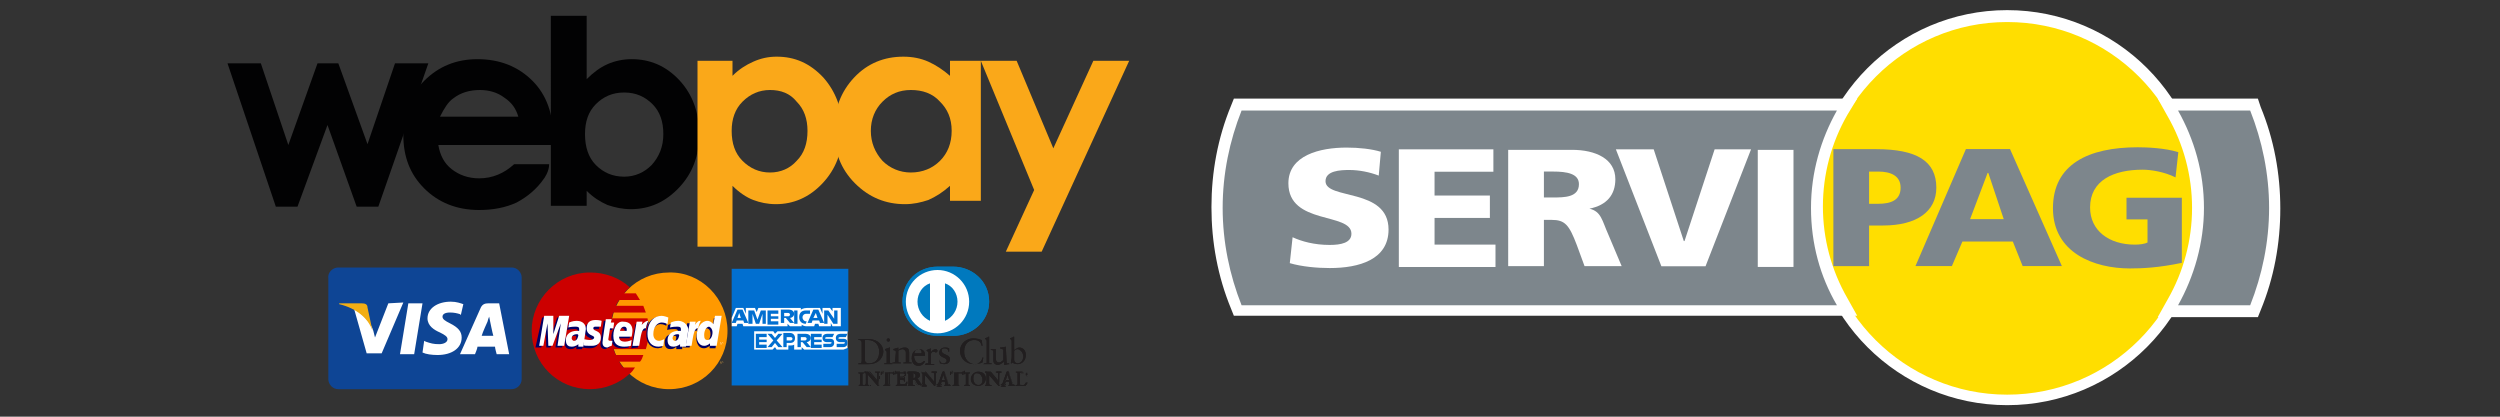 <?xml version="1.0" encoding="UTF-8"?> <!-- Generator: Adobe Illustrator 24.2.0, SVG Export Plug-In . SVG Version: 6.00 Build 0) --> <svg xmlns="http://www.w3.org/2000/svg" xmlns:xlink="http://www.w3.org/1999/xlink" version="1.1" id="Capa_1" x="0px" y="0px" viewBox="0 0 300 50" style="enable-background:new 0 0 300 50;" xml:space="preserve"><rect x="0" y="0" width="300" height="50" fill="#333333" stroke="none"/> <style type="text/css"> .st0{fill:#020203;} .st1{fill:#FAA819;} .st2{fill:#FFDE00;} .st3{fill:#FFFFFF;} .st4{fill:#7D868C;} .st5{fill-rule:evenodd;clip-rule:evenodd;fill:#0E4595;} .st6{fill-rule:evenodd;clip-rule:evenodd;fill:#FFFFFF;} .st7{fill-rule:evenodd;clip-rule:evenodd;fill:#F2AE14;} .st8{fill:#FF9900;} .st9{fill:#CC0000;} .st10{fill:#FCB340;} .st11{fill:#000066;} .st12{fill:#016FD0;} .st13{fill:#0079BE;} .st14{fill:#211E1F;} </style> <path class="st0" d="M27.3,7.6h4l3.3,9.8l3.5-9.8h2.5l3.5,9.7l3.3-9.7h4l-6,17.2h-2.6l-3.5-9.8l-3.6,9.8h-2.6"></path> <path class="st0" d="M62.2,14c-0.3-1-0.8-1.7-1.7-2.3c-0.8-0.6-1.8-0.9-2.9-0.9c-1.2,0-2.3,0.3-3.2,1c-0.6,0.4-1.1,1.2-1.6,2.2H62.2 z M66.5,17.4H52.6c0.2,1.2,0.7,2.2,1.6,2.9s2,1.1,3.3,1.1c1.6,0,3-0.6,4.2-1.7c0,0,2.7,0,4.2,0c0,0.9-0.6,1.7-0.6,1.7 c-0.9,1.3-2,2.2-3.3,2.9c-1.3,0.6-2.8,0.9-4.5,0.9c-2.7,0-4.9-0.9-6.6-2.6c-1.7-1.7-2.5-3.8-2.5-6.4c0-2.6,0.8-4.8,2.5-6.5 s3.8-2.6,6.4-2.6c2.7,0,4.9,0.9,6.6,2.6s2.5,4,2.5,6.9"></path> <path class="st0" d="M74.9,11.1c-1.4,0-2.5,0.5-3.4,1.4c-0.9,0.9-1.3,2.1-1.3,3.6c0,1.5,0.4,2.8,1.3,3.7c0.9,0.9,2,1.4,3.4,1.4 c1.3,0,2.4-0.5,3.3-1.4c0.9-1,1.4-2.2,1.4-3.7c0-1.5-0.4-2.7-1.3-3.6C77.4,11.6,76.3,11.1,74.9,11.1 M70.4,1.9v7.6 c0.8-0.8,1.6-1.4,2.5-1.8c0.9-0.4,1.9-0.6,2.9-0.6c2.2,0,4.1,0.8,5.7,2.5c1.6,1.7,2.4,3.9,2.4,6.5c0,2.6-0.8,4.7-2.4,6.4 c-1.6,1.7-3.5,2.6-5.8,2.6c-1,0-1.9-0.2-2.8-0.5c-0.9-0.4-1.7-0.9-2.5-1.7v1.8h-4.3V1.9"></path> <path class="st1" d="M92.4,10.8c-1.3,0-2.4,0.5-3.3,1.4c-0.9,0.9-1.3,2.1-1.3,3.5c0,1.5,0.4,2.7,1.3,3.6c0.9,0.9,2,1.4,3.3,1.4 c1.3,0,2.4-0.5,3.2-1.4c0.9-0.9,1.3-2.1,1.3-3.6c0-1.4-0.4-2.6-1.3-3.5C94.8,11.2,93.7,10.8,92.4,10.8 M87.9,7.3v1.8 c0.8-0.8,1.6-1.3,2.5-1.7c0.9-0.4,1.8-0.6,2.8-0.6c2.2,0,4,0.8,5.6,2.5c1.5,1.7,2.3,3.8,2.3,6.4c0,2.5-0.8,4.6-2.4,6.3 c-1.6,1.7-3.5,2.5-5.6,2.5c-1,0-1.9-0.2-2.7-0.5c-0.8-0.3-1.7-0.9-2.5-1.7v7.3h-4.2V7.3"></path> <path class="st1" d="M109.3,10.8c-1.4,0-2.5,0.5-3.4,1.4c-0.9,0.9-1.4,2.1-1.4,3.5c0,1.4,0.5,2.6,1.4,3.6c0.9,0.9,2.1,1.4,3.4,1.4 c1.4,0,2.6-0.5,3.5-1.4c0.9-0.9,1.4-2.1,1.4-3.6c0-1.5-0.5-2.6-1.4-3.5C111.9,11.2,110.7,10.8,109.3,10.8 M114,7.3h3.7v16.8H114 v-1.8c-0.9,0.8-1.7,1.3-2.6,1.7c-0.9,0.3-1.8,0.5-2.8,0.5c-2.3,0-4.3-0.8-6-2.5c-1.7-1.7-2.5-3.8-2.5-6.3c0-2.6,0.8-4.7,2.4-6.4 s3.6-2.5,5.9-2.5c1.1,0,2.1,0.2,3,0.6c0.9,0.4,1.8,1,2.6,1.7"></path> <path class="st1" d="M117.7,7.3h4.3l4.4,10.5l4.8-10.5h4.3L125,30.2h-4.3l3.4-7.4"></path> <g id="layer1" transform="translate(-65.575,-103.102)"> <g id="g4808" transform="matrix(2.381,0,0,2.381,-94.214,-224.396)"> <g id="g4507" transform="matrix(0.353,0,0,-0.353,116.201,162.134)"> <path id="path4509" class="st2" d="M147.5,12.6c-15.1,0-27.4,12.3-27.4,27.4c0,15.1,12.3,27.4,27.4,27.4 c15.1,0,27.4-12.3,27.4-27.4C175,24.9,162.7,12.6,147.5,12.6"></path> </g> <g id="g4511" transform="matrix(0.353,0,0,-0.353,116.201,138.657)"> <path id="path4513" class="st3" d="M147.5,1.7c-15.6,0-28.2-12.7-28.2-28.2c0-15.6,12.7-28.2,28.2-28.2 c15.6,0,28.2,12.7,28.2,28.2C175.8-11,163.1,1.7,147.5,1.7 M147.5,0c14.7,0,26.6-11.9,26.6-26.6c0-14.7-11.9-26.6-26.6-26.6 c-14.6,0-26.6,11.9-26.6,26.6C121-11.9,132.9,0,147.5,0"></path> </g> <g id="g4515" transform="matrix(0.353,0,0,-0.353,69.822,156.792)"> <path id="path4517" class="st4" d="M169.1,10.1l-0.2,0.5c-1.8,4.5-2.7,9.3-2.7,14.2c0,4.9,0.9,9.7,2.7,14.2l0.2,0.5h87l-0.7-1.3 c-2.3-4.1-3.6-8.8-3.6-13.5c0-4.7,1.2-9.4,3.6-13.5l0.7-1.3H169.1z"></path> </g> <g id="g4519" transform="matrix(0.353,0,0,-0.353,107.127,144)"> <path id="path4521" class="st3" d="M151.8,4.2h-2.9h-85h-1.1l-0.4-1c-1.9-4.6-2.8-9.5-2.8-14.5c0-5,0.9-9.9,2.8-14.5l0.4-1h1.1 h85h2.9l-1.4,2.5c-2.3,4-3.5,8.5-3.5,13.1c0,4.6,1.2,9.1,3.5,13.1L151.8,4.2z M148.9,2.5c-2.3-4.1-3.7-8.8-3.7-13.9 c0-5.1,1.3-9.8,3.7-13.9h-85c-1.7,4.3-2.7,9-2.7,13.9c0,4.9,1,9.6,2.7,13.9L148.9,2.5"></path> </g> <g id="g4523" transform="matrix(0.353,0,0,-0.353,125.888,156.792)"> <path id="path4525" class="st4" d="M143,10.1l0.7,1.3c2.3,4.1,3.6,8.8,3.6,13.5c0,4.7-1.2,9.4-3.6,13.5l-0.7,1.3h12.3l0.2-0.5 c1.8-4.5,2.7-9.3,2.7-14.2c0-4.9-0.9-9.7-2.7-14.2l-0.2-0.5H143z"></path> </g> <g id="g4527" transform="matrix(0.353,0,0,-0.353,131.309,144)"> <path id="path4529" class="st3" d="M140.5,4.2h-1.1h-10.3h-2.9l1.4-2.5c2.3-4,3.5-8.5,3.5-13.1c0-4.6-1.2-9.1-3.5-13.1l-1.4-2.5 h2.9h10.3h1.1l0.4,1c1.9,4.6,2.8,9.5,2.8,14.5c0,5-0.9,9.9-2.8,14.5L140.5,4.2z M139.4,2.5c1.7-4.3,2.7-9,2.7-13.9 c0-4.9-1-9.6-2.7-13.9h-10.3c2.3,4.1,3.7,8.9,3.7,13.9c0,5.1-1.4,9.8-3.7,13.9L139.4,2.5"></path> </g> <g id="g4531" transform="matrix(0.353,0,0,-0.353,107.866,148.382)"> <path id="path4533" class="st4" d="M151.4,6.2h1.3c1.8,0,3.2-0.6,3.2-2.3c0-1.8-1.4-2.3-3.2-2.3h-1.3V6.2z M146.3-7.3h5.1v5.8h2 c4.8,0,7.6,2,7.6,5.4c0,3.8-2.8,5.5-8.6,5.5h-6.1V-7.3z"></path> </g> <g id="g4535" transform="matrix(0.353,0,0,-0.353,115.993,151.273)"> <path id="path4537" class="st4" d="M147.6,7.6h-4.8l2.5,6.6h0.1L147.6,7.6z M135,0.9h5.2l1.5,3.5h7.2l1.4-3.5h5.6l-7.4,16.7h-6.3 L135,0.9z"></path> </g> <g id="g4539" transform="matrix(0.353,0,0,-0.353,126.699,153.9)"> <path id="path4541" class="st4" d="M142.7,8.8C139.4,8.1,137,8,135.3,8c-5.1,0-11,2.2-11,8.6c0,6.3,5.1,8.7,12.1,8.7 c1.3,0,3.9-0.1,5.8-0.7l-0.4-3.6c-1.6,0.8-3.5,1.1-4.7,1.1c-4.1,0-7.5-1.5-7.5-5.4c0-3.3,2.7-5.3,6.4-5.3c0.7,0,1.4,0.1,1.8,0.3 v3.3h-3v3.1h7.9V8.8z"></path> </g> <g id="g4543" transform="matrix(0.353,0,0,-0.353,73.128,152.362)"> <path id="path4545" class="st3" d="M167.5,8.1c1.3-0.6,3.1-1.1,5.3-1.1c1.6,0,3.1,0.3,3.1,1.6c0,3.1-9,1.2-9,7.2 c0,4,4.5,5.1,8.3,5.1c1.8,0,3.6-0.2,4.9-0.6l-0.3-3.4c-1.3,0.5-2.8,0.8-4.2,0.8c-1.3,0-3.4-0.1-3.4-1.6c0-2.7,9-0.9,9-6.9 c0-4.3-4.2-5.5-8.4-5.5c-1.8,0-4,0.2-5.7,0.7L167.5,8.1z"></path> </g> <g id="g4547" transform="matrix(0.353,0,0,-0.353,79.506,147.049)"> <path id="path4549" class="st3" d="M164.6,5.6h13.5V2.4h-8.4V-1h7.9v-3.2h-7.9v-3.8h8.7v-3.2h-13.8V5.6z"></path> </g> <g id="g4551" transform="matrix(0.353,0,0,-0.353,88.265,148.381)"> <path id="path4553" class="st3" d="M160.5,6.2h1.3c2,0,3.7-0.3,3.7-1.8c0-1.9-2.1-1.9-3.7-1.9l-1.3,0V6.2z M155.4-7.3h5.1v6.6 h1.1c1.9,0,2.5-0.7,3.6-3.6l1.1-3h5.3l-1.9,4.5c-0.9,2-1,3.3-2.7,3.7v0c2.5,0.5,3.7,2,3.7,4.2c0,2.9-2.8,4.2-6.2,4.2h-9.1V-7.3z"></path> </g> <g id="g4555" transform="matrix(0.353,0,0,-0.353,92.598,147.049)"> <path id="path4557" class="st3" d="M158.5,5.6h5.4l4.3-13.1h0.1l4.3,13.1h5.2l-6.5-16.7h-6.3L158.5,5.6z"></path> </g> <path id="path4559" class="st3" d="M155.7,145.1h1.8v5.9h-1.8V145.1z"></path> </g> </g> <g> <path class="st5" d="M40.6,32.1h20.8c0.7,0,1.2,0.6,1.2,1.2v12.2c0,0.7-0.6,1.2-1.2,1.2H40.6c-0.7,0-1.2-0.6-1.2-1.2V33.4 C39.3,32.7,39.9,32.1,40.6,32.1z"></path> <path class="st6" d="M48,42.5l1-6.1h1.7l-1,6.1H48z M55.6,36.5c-0.3-0.1-0.8-0.3-1.5-0.3c-1.6,0-2.8,0.8-2.8,2 c0,0.9,0.8,1.4,1.5,1.7c0.6,0.3,0.9,0.5,0.9,0.8c0,0.4-0.5,0.6-1,0.6c-0.7,0-1-0.1-1.6-0.3l-0.2-0.1l-0.2,1.4 c0.4,0.2,1.1,0.3,1.8,0.3c1.7,0,2.9-0.8,2.9-2.1c0-0.7-0.4-1.2-1.4-1.7c-0.6-0.3-0.9-0.5-0.9-0.8c0-0.3,0.3-0.5,0.9-0.5 c0.5,0,0.9,0.1,1.2,0.2l0.1,0.1L55.6,36.5 M59.9,36.4h-1.3c-0.4,0-0.7,0.1-0.9,0.5l-2.5,5.6H57c0,0,0.3-0.7,0.3-0.9 c0.2,0,1.9,0,2.1,0c0,0.2,0.2,0.9,0.2,0.9h1.5L59.9,36.4z M57.8,40.3c0.1-0.4,0.7-1.7,0.7-1.7c0,0,0.1-0.4,0.2-0.6l0.1,0.5 c0,0,0.3,1.5,0.4,1.8H57.8z M46.6,36.4l-1.6,4.1l-0.2-0.8c-0.3-1-1.2-2-2.3-2.6l1.5,5.3l1.8,0l2.6-6.1L46.6,36.4z"></path> <path class="st7" d="M43.4,36.4h-2.7l0,0.1c2.1,0.5,3.5,1.7,4,3.2l-0.6-2.8C44.1,36.5,43.8,36.4,43.4,36.4"></path> </g> <g id="layer1_1_"> <g id="g10305"> <path id="path2268" class="st8" d="M87.3,39.7c0,3.9-3.1,7-7,7c-3.9,0-7-3.1-7-7c0,0,0,0,0,0c0-3.9,3.1-7,7-7 C84.1,32.6,87.3,35.8,87.3,39.7C87.3,39.7,87.3,39.7,87.3,39.7z"></path> <path id="path1350" class="st9" d="M70.8,32.7c-3.9,0-7,3.2-7,7c0,3.9,3.1,7,7,7c1.8,0,3.5-0.7,4.7-1.8c0,0,0,0,0,0h0 c0.3-0.2,0.5-0.5,0.7-0.8h-1.4c-0.2-0.2-0.4-0.5-0.5-0.7h2.5c0.2-0.2,0.3-0.5,0.4-0.8h-3.3c-0.1-0.2-0.2-0.5-0.3-0.7h3.9 c0.2-0.7,0.4-1.4,0.4-2.2c0-0.5-0.1-1-0.2-1.5h-4.3c0.1-0.2,0.1-0.5,0.2-0.7h3.9c-0.1-0.3-0.2-0.5-0.3-0.8h-3.3 c0.1-0.3,0.3-0.5,0.4-0.7h2.5c-0.2-0.3-0.3-0.5-0.5-0.8h-1.4c0.2-0.3,0.4-0.5,0.7-0.7C74.3,33.3,72.6,32.7,70.8,32.7 C70.8,32.7,70.8,32.7,70.8,32.7z"></path> <path id="use9412" class="st10" d="M86.6,43.4c0,0,0.1,0,0.1,0c0,0,0.1,0,0.1,0.1c0,0,0,0.1,0,0.1c0,0,0,0.1,0,0.1 c0,0,0,0.1-0.1,0.1c0,0-0.1,0-0.1,0c0,0-0.1,0-0.1,0c0,0-0.1,0-0.1-0.1c0,0,0-0.1,0-0.1c0,0,0-0.1,0-0.1c0,0,0-0.1,0.1-0.1 C86.5,43.4,86.5,43.4,86.6,43.4 M86.6,43.4C86.5,43.4,86.5,43.4,86.6,43.4c-0.1,0-0.1,0.1-0.2,0.1c0,0,0,0.1,0,0.1 c0,0,0,0.1,0,0.1c0,0,0,0.1,0.1,0.1c0,0,0.1,0,0.1,0c0,0,0.1,0,0.1,0c0,0,0.1,0,0.1-0.1c0,0,0-0.1,0-0.1c0,0,0-0.1,0-0.1 C86.7,43.5,86.7,43.4,86.6,43.4C86.6,43.4,86.6,43.4,86.6,43.4 M86.5,43.7v-0.2h0.1c0,0,0,0,0.1,0c0,0,0,0,0,0c0,0,0,0,0,0 c0,0,0,0,0,0c0,0,0,0-0.1,0c0,0,0,0,0,0c0,0,0,0,0,0l0,0h0l0,0C86.6,43.6,86.6,43.6,86.5,43.7c0.1-0.1,0.1-0.1,0.1-0.1h0 L86.5,43.7L86.5,43.7 M86.5,43.6L86.5,43.6C86.6,43.6,86.6,43.6,86.5,43.6c0.1,0,0.1,0,0.1,0c0,0,0,0,0,0 C86.6,43.5,86.6,43.5,86.5,43.6C86.6,43.5,86.6,43.5,86.5,43.6L86.5,43.6L86.5,43.6"></path> </g> <g id="g16480"> <g id="g13802" transform="translate(-13.744,15.994)"> <path id="path13804" class="st11" d="M86.9,25.7l0.1-0.6c-0.1,0-0.1,0-0.2,0c-0.3,0-0.3-0.1-0.3-0.2l0.3-1.3h0.4l0.1-0.7h-0.4 l0.1-0.4h-0.8c0,0-0.4,2.5-0.4,2.8c0,0.4,0.2,0.6,0.6,0.6C86.6,25.8,86.8,25.7,86.9,25.7z"></path> <path id="path13806" class="st11" d="M87.1,24.5c0,1.1,0.7,1.3,1.3,1.3c0.5,0,0.8-0.1,0.8-0.1l0.1-0.7c0,0-0.5,0.2-0.8,0.2 c-0.8,0-0.7-0.6-0.7-0.6l1.5,0c0,0,0.1-0.5,0.1-0.7c0-0.5-0.3-1.1-1.1-1.1C87.7,22.8,87.1,23.6,87.1,24.5z M88.4,23.4 c0.4,0,0.3,0.5,0.3,0.5H88C88,23.9,88,23.4,88.4,23.4z"></path> <path id="path13808" class="st11" d="M93.2,25.7l0.1-0.8c0,0-0.4,0.2-0.6,0.2c-0.5,0-0.7-0.4-0.7-0.8c0-0.9,0.5-1.4,1-1.4 c0.4,0,0.7,0.2,0.7,0.2l0.1-0.8c0,0-0.4-0.3-0.7-0.3c-1.2,0-1.8,0.8-1.8,2.2c0,0.9,0.5,1.6,1.4,1.6 C92.8,25.8,93.2,25.7,93.2,25.7z"></path> <path id="path13810" class="st11" d="M82.8,22.8c-0.5,0-0.9,0.2-0.9,0.2l-0.1,0.6c0,0,0.3-0.1,0.8-0.1c0.3,0,0.5,0,0.5,0.3 c0,0.1,0,0.2,0,0.2s-0.2,0-0.3,0c-0.7,0-1.3,0.3-1.3,1.1c0,0.7,0.4,0.8,0.7,0.8c0.5,0,0.7-0.3,0.7-0.3l0,0.3c0,0,0.7,0,0.7,0 l0.3-2.1C83.8,22.8,83.1,22.8,82.8,22.8z M82.9,24.4c0,0.1,0,0.7-0.5,0.7c-0.2,0-0.3-0.2-0.3-0.3c0-0.2,0.1-0.5,0.7-0.5 C82.9,24.4,82.9,24.4,82.9,24.4z"></path> <path id="path13812" class="st11" d="M84.5,25.8c0.2,0,1.1,0,1.1-1c0-0.9-0.9-0.7-0.9-1.1c0-0.2,0.1-0.2,0.4-0.2 c0.1,0,0.5,0,0.5,0l0.1-0.7c0,0-0.3-0.1-0.7-0.1c-0.6,0-1.1,0.2-1.1,1c0,0.9,0.9,0.8,0.9,1.1c0,0.2-0.3,0.3-0.5,0.3 c-0.3,0-0.7-0.1-0.7-0.1l-0.1,0.7C83.7,25.7,83.9,25.8,84.5,25.8z"></path> <path id="path13814" class="st11" d="M99.4,22.2l-0.1,1c0,0-0.3-0.4-0.7-0.4c-0.8,0-1.3,0.8-1.3,1.8c0,0.6,0.3,1.2,0.9,1.2 c0.4,0,0.7-0.3,0.7-0.3l0,0.3h0.7l0.6-3.6L99.4,22.2z M99,24.1c0,0.4-0.2,0.9-0.6,0.9c-0.3,0-0.4-0.2-0.4-0.6c0-0.6,0.3-1,0.6-1 C98.9,23.5,99,23.7,99,24.1z"></path> <path id="path13816" class="st11" d="M78.7,25.7l0.5-2.7l0.1,2.7h0.5l1-2.7l-0.4,2.7h0.8l0.6-3.6l-1.2,0l-0.7,2.2l0-2.2h-1.1 L78,25.7H78.7L78.7,25.7z"></path> <path id="path13818" class="st11" d="M90.3,25.7c0.2-1.2,0.3-2.2,0.9-2c0.1-0.5,0.3-0.9,0.4-1.1c0,0,0,0-0.2,0 c-0.3,0-0.8,0.7-0.8,0.7l0.1-0.4H90l-0.5,2.9L90.3,25.7L90.3,25.7z"></path> <g id="use14699" transform="translate(845.3,0)"> <path id="path13810_1_" class="st11" d="M-750.5,22.8c-0.5,0-0.9,0.2-0.9,0.2l-0.1,0.6c0,0,0.3-0.1,0.8-0.1c0.3,0,0.5,0,0.5,0.3 c0,0.1,0,0.2,0,0.2s-0.2,0-0.3,0c-0.7,0-1.3,0.3-1.3,1.1c0,0.7,0.4,0.8,0.7,0.8c0.5,0,0.7-0.3,0.7-0.3l0,0.3h0.7l0.3-2.1 C-749.5,22.8-750.3,22.8-750.5,22.8z M-750.4,24.4c0,0.1,0,0.7-0.5,0.7c-0.2,0-0.3-0.2-0.3-0.3c0-0.2,0.1-0.5,0.7-0.5 C-750.4,24.4-750.5,24.4-750.4,24.4z"></path> </g> <path id="use14701" class="st11" d="M96.5,25.7c0.1-0.9,0.3-2.2,0.9-2c0.1-0.5,0-0.5-0.2-0.5c-0.3,0-0.4,0-0.4,0l0.1-0.4h-0.7 l-0.5,2.9L96.5,25.7L96.5,25.7z"></path> </g> <g id="g10289"> <path id="path4157" class="st3" d="M73.4,41.5l0.1-0.6c-0.1,0-0.1,0-0.2,0c-0.3,0-0.3-0.1-0.3-0.2l0.2-1.3h0.4l0.1-0.7h-0.4 l0.1-0.4h-0.7c0,0-0.4,2.5-0.4,2.8c0,0.4,0.2,0.6,0.6,0.6C73.1,41.6,73.3,41.5,73.4,41.5z"></path> <path id="path4155" class="st3" d="M73.6,40.3c0,1.1,0.7,1.3,1.3,1.3c0.5,0,0.8-0.1,0.8-0.1l0.1-0.7c0,0-0.4,0.2-0.8,0.2 c-0.8,0-0.7-0.6-0.7-0.6h1.5c0,0,0.1-0.5,0.1-0.7c0-0.5-0.2-1.1-1.1-1.1C74.1,38.5,73.6,39.3,73.6,40.3z M74.9,39.2 c0.4,0,0.3,0.5,0.3,0.5h-0.8C74.4,39.7,74.5,39.2,74.9,39.2z"></path> <path id="path4151" class="st3" d="M79.6,41.5l0.1-0.8c0,0-0.4,0.2-0.6,0.2c-0.5,0-0.7-0.4-0.7-0.8c0-0.9,0.5-1.4,1-1.4 c0.4,0,0.7,0.2,0.7,0.2l0.1-0.8c0,0-0.5-0.2-0.8-0.2c-0.9,0-1.7,0.7-1.7,2.2c0,0.9,0.5,1.5,1.3,1.5 C79.2,41.6,79.6,41.5,79.6,41.5z"></path> <path id="path4149" class="st3" d="M69.2,38.5c-0.5,0-0.9,0.2-0.9,0.2l-0.1,0.6c0,0,0.3-0.1,0.8-0.1c0.3,0,0.5,0,0.5,0.3 c0,0.1,0,0.2,0,0.2s-0.2,0-0.3,0c-0.6,0-1.3,0.3-1.3,1.1c0,0.7,0.4,0.8,0.7,0.8c0.5,0,0.8-0.3,0.8-0.3l0,0.3H70l0.3-2.1 C70.3,38.6,69.5,38.5,69.2,38.5z M69.4,40.2c0,0.1-0.1,0.7-0.5,0.7c-0.2,0-0.3-0.2-0.3-0.3c0-0.2,0.1-0.5,0.7-0.5 C69.4,40.2,69.4,40.2,69.4,40.2z"></path> <path id="path4145" class="st3" d="M71,41.5c0.2,0,1.1,0,1.1-1c0-0.9-0.9-0.7-0.9-1.1c0-0.2,0.1-0.2,0.4-0.2c0.1,0,0.5,0,0.5,0 l0.1-0.7c0,0-0.3-0.1-0.7-0.1c-0.6,0-1.1,0.2-1.1,1c0,0.9,0.9,0.8,0.9,1.1c0,0.2-0.3,0.3-0.5,0.3c-0.3,0-0.7-0.1-0.7-0.1 l-0.1,0.7C70.1,41.5,70.3,41.5,71,41.5z"></path> <path id="path4139" class="st3" d="M85.8,37.9l-0.2,1c0,0-0.3-0.4-0.7-0.4c-0.7,0-1.3,0.8-1.3,1.8c0,0.6,0.3,1.2,0.9,1.2 c0.4,0,0.7-0.3,0.7-0.3l0,0.3H86l0.6-3.6L85.8,37.9z M85.5,39.9c0,0.4-0.2,0.9-0.6,0.9c-0.3,0-0.4-0.2-0.4-0.6c0-0.6,0.3-1,0.6-1 C85.3,39.3,85.5,39.5,85.5,39.9z"></path> <path id="path4133" class="st3" d="M65.2,41.5l0.5-2.7l0.1,2.7h0.5l1-2.7l-0.4,2.7h0.8l0.6-3.6h-1.2l-0.7,2.2l0-2.2h-1.1 l-0.6,3.6C64.5,41.5,65.2,41.5,65.2,41.5z"></path> <path id="path4131" class="st3" d="M76.7,41.5c0.2-1.2,0.3-2.2,0.8-2.1c0.1-0.5,0.2-0.7,0.3-0.9c0,0,0,0-0.1,0 C77.3,38.6,77,39,77,39l0.1-0.4h-0.7l-0.5,2.9H76.7z"></path> <g id="use8523" transform="translate(847.006,0)"> <path id="path4149_1_" class="st3" d="M-765.6,38.5c-0.5,0-0.9,0.2-0.9,0.2l-0.1,0.6c0,0,0.3-0.1,0.8-0.1c0.3,0,0.5,0,0.5,0.3 c0,0.1,0,0.2,0,0.2s-0.2,0-0.3,0c-0.6,0-1.3,0.3-1.3,1.1c0,0.7,0.4,0.8,0.7,0.8c0.5,0,0.8-0.3,0.8-0.3l0,0.3c0,0,0.7,0,0.7,0 l0.3-2.1C-764.6,38.6-765.4,38.5-765.6,38.5z M-765.5,40.2c0,0.1-0.1,0.7-0.5,0.7c-0.2,0-0.3-0.2-0.3-0.3c0-0.2,0.1-0.5,0.7-0.5 C-765.5,40.2-765.5,40.2-765.5,40.2z"></path> </g> <g id="use8525" transform="translate(442.286,0)"> <path id="path4131_1_" class="st3" d="M-359.3,41.5c0.2-1.2,0.3-2.2,0.8-2.1c0.1-0.5,0.2-0.7,0.3-0.9c0,0,0,0-0.1,0 c-0.3,0-0.6,0.5-0.6,0.5l0.1-0.4h-0.7l-0.5,2.9H-359.3z"></path> </g> <path id="text9407" class="st3" d="M86.6,41.1c0,0,0.1,0,0.1,0c0,0,0.1,0,0.1,0.1c0,0,0,0.1,0,0.1c0,0,0,0.1,0,0.1 c0,0,0,0.1-0.1,0.1c0,0-0.1,0-0.1,0c0,0-0.1,0-0.1,0c0,0-0.1,0-0.1-0.1c0,0,0-0.1,0-0.1c0,0,0-0.1,0-0.1c0,0,0-0.1,0.1-0.1 C86.5,41.1,86.5,41.1,86.6,41.1 M86.6,41.1C86.5,41.1,86.5,41.1,86.6,41.1c-0.1,0-0.1,0.1-0.2,0.1c0,0,0,0.1,0,0.1s0,0.1,0,0.1 c0,0,0,0.1,0.1,0.1c0,0,0.1,0,0.1,0c0,0,0.1,0,0.1,0c0,0,0.1,0,0.1-0.1c0,0,0-0.1,0-0.1s0-0.1,0-0.1 C86.7,41.2,86.7,41.1,86.6,41.1C86.6,41.1,86.6,41.1,86.6,41.1 M86.5,41.4v-0.2h0.1c0,0,0,0,0.1,0c0,0,0,0,0,0c0,0,0,0,0,0 c0,0,0,0,0,0c0,0,0,0-0.1,0c0,0,0,0,0,0c0,0,0,0,0,0l0,0h0l0,0C86.6,41.3,86.6,41.3,86.5,41.4c0.1-0.1,0.1-0.1,0.1-0.1h0 L86.5,41.4L86.5,41.4 M86.5,41.3L86.5,41.3C86.6,41.3,86.6,41.3,86.5,41.3c0.1,0,0.1,0,0.1,0c0,0,0,0,0,0 C86.6,41.2,86.6,41.2,86.5,41.3C86.6,41.2,86.6,41.2,86.5,41.3L86.5,41.3L86.5,41.3"></path> </g> </g> </g> <g id="layer1_2_" transform="translate(-55.5,-1002.345)"> <path id="path3078" class="st12" d="M143.3,1034.6h14v7.5l-0.7,1.1l0.7,1v4.4h-14v-7.1l0.4-0.5l-0.4-0.5V1034.6z"></path> <path id="path3082" class="st3" d="M146,1044.3v-2.2h2.3l0.2,0.3l0.3-0.3h8.4v2c0,0-0.2,0.1-0.5,0.2h-4.7l-0.3-0.3v0.3h-0.9v-0.6 c0,0-0.1,0.1-0.4,0.1h-0.3v0.5h-1.4l-0.2-0.3l-0.3,0.3H146z"></path> <path id="path3080" class="st3" d="M143.3,1040.5l0.5-1.2h0.9l0.3,0.7v-0.7h1.1l0.2,0.5l0.2-0.5h5.1v0.2c0,0,0.3-0.2,0.7-0.2l1.6,0 l0.3,0.7v-0.7h0.9l0.3,0.4v-0.4h1v2.2h-1l-0.2-0.4v0.4h-1.4l-0.1-0.3h-0.4l-0.1,0.3h-0.9c-0.4,0-0.6-0.2-0.6-0.2v0.2h-1.4l-0.3-0.3 v0.3h-5.3l-0.1-0.3H144l-0.1,0.3h-0.6V1040.5z"></path> <path id="path3046" class="st12" d="M144,1039.5l-0.7,1.6h0.5l0.1-0.3h0.8l0.1,0.3h0.5l-0.7-1.6H144L144,1039.5z M144.2,1039.9 l0.2,0.6H144L144.2,1039.9z"></path> <path id="path3048" class="st12" d="M145.3,1041.2v-1.6l0.7,0l0.4,1.1l0.4-1.1h0.6v1.6h-0.4v-1.2l-0.4,1.2h-0.4l-0.4-1.2v1.2H145.3 z"></path> <path id="path3050" class="st12" d="M147.6,1041.2v-1.6h1.3v0.4H148v0.3h0.9v0.3H148v0.3h0.9v0.4H147.6z"></path> <path id="path3052" class="st12" d="M149.2,1039.5v1.6h0.4v-0.6h0.2l0.5,0.6h0.5l-0.5-0.6c0.2,0,0.5-0.2,0.5-0.5 c0-0.3-0.3-0.5-0.6-0.5H149.2L149.2,1039.5z M149.6,1039.9h0.5c0.1,0,0.2,0.1,0.2,0.2c0,0.1-0.1,0.2-0.2,0.2h-0.5V1039.9 L149.6,1039.9z"></path> <path id="path3054" class="st12" d="M151.2,1041.2h-0.4v-1.6h0.4V1041.2z"></path> <path id="path3056" class="st12" d="M152.2,1041.2L152.2,1041.2c-0.5,0-0.8-0.3-0.8-0.8c0-0.5,0.3-0.8,0.8-0.8h0.5v0.4h-0.5 c-0.2,0-0.4,0.2-0.4,0.4c0,0.3,0.2,0.5,0.4,0.5h0.1L152.2,1041.2z"></path> <path id="path3058" class="st12" d="M153.1,1039.5l-0.7,1.6h0.5l0.1-0.3h0.8l0.1,0.3h0.5l-0.7-1.6H153.1L153.1,1039.5z M153.4,1039.9l0.2,0.6h-0.5L153.4,1039.9L153.4,1039.9z"></path> <path id="path3060" class="st12" d="M154.4,1041.2v-1.6h0.5l0.7,1v-1h0.4v1.6h-0.5l-0.7-1.1v1.1H154.4z"></path> <path id="path3062" class="st12" d="M146.2,1044v-1.6h1.3v0.4h-0.9v0.3h0.9v0.3h-0.9v0.3h0.9v0.4H146.2z"></path> <path id="path3064" class="st12" d="M152.8,1044v-1.6h1.3v0.4h-0.9v0.3h0.9v0.3h-0.9v0.3h0.9v0.4H152.8z"></path> <path id="path3066" class="st12" d="M147.6,1044l0.7-0.8l-0.7-0.8h0.5l0.4,0.5l0.4-0.5h0.5l-0.7,0.8l0.7,0.8h-0.5l-0.4-0.5 l-0.4,0.5H147.6z"></path> <path id="path3068" class="st12" d="M149.5,1042.4v1.6h0.4v-0.5h0.4c0.4,0,0.6-0.2,0.6-0.6c0-0.3-0.2-0.6-0.6-0.6H149.5 L149.5,1042.4z M149.9,1042.8h0.5c0.1,0,0.2,0.1,0.2,0.2c0,0.1-0.1,0.2-0.2,0.2h-0.5V1042.8L149.9,1042.8z"></path> <path id="path3072" class="st12" d="M151.2,1042.4v1.6h0.4v-0.6h0.2l0.5,0.6h0.5l-0.5-0.6c0.2,0,0.5-0.2,0.5-0.5 c0-0.3-0.3-0.5-0.6-0.5H151.2L151.2,1042.4z M151.6,1042.8h0.5c0.1,0,0.2,0.1,0.2,0.2c0,0.1-0.1,0.2-0.2,0.2h-0.5V1042.8z"></path> <path id="path3074" class="st12" d="M154.3,1044v-0.4h0.8c0.1,0,0.2-0.1,0.2-0.1c0-0.1-0.1-0.1-0.2-0.1h-0.4 c-0.3,0-0.5-0.2-0.5-0.5c0-0.3,0.2-0.5,0.6-0.5h0.8l-0.2,0.4h-0.7c-0.1,0-0.2,0.1-0.2,0.1c0,0.1,0.1,0.1,0.2,0.1h0.4 c0.4,0,0.5,0.2,0.5,0.5c0,0.3-0.2,0.5-0.5,0.5H154.3z"></path> <path id="path3076" class="st12" d="M155.9,1044v-0.4h0.8c0.1,0,0.2-0.1,0.2-0.1c0-0.1-0.1-0.1-0.2-0.1h-0.4 c-0.3,0-0.5-0.2-0.5-0.5c0-0.3,0.2-0.5,0.6-0.5h0.8l-0.2,0.4h-0.7c-0.1,0-0.2,0.1-0.2,0.1c0,0.1,0.1,0.1,0.2,0.1h0.4 c0.4,0,0.5,0.2,0.5,0.5c0,0.3-0.2,0.5-0.5,0.5H155.9z"></path> </g> <g> <g> <path class="st13" d="M114.4,40.3c2.3,0,4.3-1.8,4.3-4.1c0-2.5-2.1-4.2-4.3-4.2h-1.9c-2.3,0-4.2,1.7-4.2,4.2 c0,2.3,1.9,4.1,4.2,4.1H114.4z"></path> <path class="st3" d="M112.5,32.4c-2.1,0-3.8,1.7-3.8,3.8c0,2.1,1.7,3.8,3.8,3.8c2.1,0,3.8-1.7,3.8-3.8 C116.3,34.1,114.6,32.4,112.5,32.4z M110.1,36.2L110.1,36.2c0-1,0.6-1.9,1.5-2.2v4.5C110.7,38.1,110.1,37.2,110.1,36.2z M113.4,38.5L113.4,38.5V34c0.9,0.3,1.5,1.2,1.5,2.2C114.9,37.2,114.3,38.1,113.4,38.5z"></path> <path class="st13" d="M114.4,40.3c2.3,0,4.3-1.8,4.3-4.1c0-2.5-2.1-4.2-4.3-4.2h-1.9c-2.3,0-4.2,1.7-4.2,4.2 c0,2.3,1.9,4.1,4.2,4.1H114.4z"></path> <path class="st3" d="M112.5,32.4c-2.1,0-3.8,1.7-3.8,3.8c0,2.1,1.7,3.8,3.8,3.8c2.1,0,3.8-1.7,3.8-3.8 C116.3,34.1,114.6,32.4,112.5,32.4z M110.1,36.2L110.1,36.2c0-1,0.6-1.9,1.5-2.2v4.5C110.7,38.1,110.1,37.2,110.1,36.2z M113.4,38.5L113.4,38.5V34c0.9,0.3,1.5,1.2,1.5,2.2C114.9,37.2,114.3,38.1,113.4,38.5z"></path> </g> <g> <path class="st14" d="M103.4,41.2c0-0.4-0.2-0.4-0.4-0.4v-0.1c0.2,0,0.3,0,0.5,0c0.2,0,0.4,0,0.8,0c1.1,0,1.7,0.8,1.7,1.5 c0,0.4-0.3,1.5-1.8,1.5c-0.2,0-0.4,0-0.6,0c-0.2,0-0.4,0-0.6,0v-0.1c0.3,0,0.4,0,0.4-0.3L103.4,41.2L103.4,41.2z M103.8,43.2 L103.8,43.2c0,0.3,0.2,0.4,0.5,0.4c0.9,0,1.2-0.7,1.2-1.4c0-0.8-0.5-1.4-1.4-1.4c-0.2,0-0.3,0-0.3,0L103.8,43.2L103.8,43.2z"></path> <path class="st14" d="M106.1,43.6L106.1,43.6c0.2,0,0.3,0,0.3-0.1v-1.2c0-0.2-0.1-0.2-0.2-0.3v-0.1c0.2-0.1,0.4-0.1,0.5-0.2 c0,0,0.1,0,0.1,0c0,0,0,0,0,0.1v1.7c0,0.1,0.1,0.1,0.2,0.1h0.1v0.1c-0.1,0-0.3,0-0.5,0c-0.2,0-0.3,0-0.5,0L106.1,43.6L106.1,43.6z M106.6,41L106.6,41c-0.1,0-0.2-0.1-0.2-0.2c0-0.1,0.1-0.2,0.2-0.2c0.1,0,0.2,0.1,0.2,0.2C106.8,40.9,106.7,41,106.6,41z"></path> <path class="st14" d="M107.5,42.3c0-0.2,0-0.2-0.3-0.3v-0.1c0.2-0.1,0.4-0.1,0.6-0.2c0,0,0,0,0,0V42c0.2-0.2,0.5-0.3,0.8-0.3 c0.4,0,0.5,0.3,0.5,0.6v1.1c0,0.1,0.1,0.1,0.2,0.1h0.1v0.1c-0.2,0-0.3,0-0.5,0c-0.2,0-0.3,0-0.5,0v-0.1h0.1c0.1,0,0.2,0,0.2-0.1 v-1.1c0-0.2-0.2-0.4-0.4-0.4c-0.1,0-0.4,0.1-0.5,0.2v1.3c0,0.1,0.1,0.1,0.2,0.1h0.1v0.1c-0.2,0-0.3,0-0.5,0c-0.2,0-0.3,0-0.5,0 v-0.1h0.1c0.1,0,0.2,0,0.2-0.1L107.5,42.3L107.5,42.3z"></path> <path class="st14" d="M109.7,42.5c0,0,0,0.1,0,0.3c0,0.4,0.3,0.8,0.6,0.8c0.2,0,0.4-0.1,0.6-0.3l0.1,0.1c-0.2,0.3-0.4,0.5-0.8,0.5 c-0.7,0-0.8-0.7-0.8-0.9c0-0.9,0.6-1.1,0.9-1.1c0.4,0,0.7,0.2,0.7,0.7c0,0,0,0.1,0,0.1l0,0H109.7L109.7,42.5z M110.5,42.4 L110.5,42.4c0.1,0,0.1-0.1,0.1-0.1c0-0.2-0.1-0.4-0.4-0.4c-0.3,0-0.4,0.2-0.5,0.5H110.5L110.5,42.4z"></path> <path class="st14" d="M111.1,43.6h0.1c0.1,0,0.2,0,0.2-0.1v-1.2c0-0.1-0.2-0.2-0.2-0.2V42c0.3-0.1,0.5-0.2,0.5-0.2c0,0,0,0,0,0.1 v0.4h0c0.1-0.2,0.3-0.4,0.6-0.4c0.1,0,0.2,0.1,0.2,0.2c0,0.1-0.1,0.2-0.2,0.2c-0.1,0-0.1-0.1-0.3-0.1c-0.1,0-0.3,0.1-0.3,0.4v1 c0,0.1,0.1,0.1,0.2,0.1h0.2v0.1c-0.2,0-0.4,0-0.6,0c-0.2,0-0.4,0-0.5,0L111.1,43.6L111.1,43.6z"></path> <path class="st14" d="M112.7,43.1c0.1,0.3,0.2,0.5,0.5,0.5c0.3,0,0.4-0.2,0.4-0.3c0-0.5-0.9-0.3-0.9-1c0-0.2,0.2-0.6,0.7-0.6 c0.1,0,0.3,0,0.5,0.1l0,0.4h-0.1c0-0.3-0.2-0.4-0.5-0.4c-0.2,0-0.3,0.1-0.3,0.3c0,0.5,1,0.4,1,1c0,0.3-0.2,0.6-0.7,0.6 c-0.2,0-0.4-0.1-0.5-0.1L112.7,43.1L112.7,43.1L112.7,43.1z"></path> <path class="st14" d="M117.9,41.5h-0.1c-0.1-0.5-0.4-0.7-0.9-0.7c-0.5,0-1.2,0.3-1.2,1.4c0,0.9,0.6,1.5,1.3,1.5 c0.4,0,0.8-0.3,0.9-0.8l0.1,0l-0.1,0.6c-0.2,0.1-0.7,0.2-1,0.2c-1,0-1.7-0.7-1.7-1.6c0-0.9,0.8-1.5,1.6-1.5c0.4,0,0.7,0.1,1,0.2 L117.9,41.5L117.9,41.5z"></path> <path class="st14" d="M118.1,43.6L118.1,43.6c0.2,0,0.3,0,0.3-0.1V41c0-0.3-0.1-0.3-0.2-0.3v-0.1c0.2-0.1,0.4-0.1,0.4-0.2 c0,0,0.1,0,0.1,0c0,0,0,0,0,0.1v3c0,0.1,0.1,0.1,0.2,0.1h0.1v0.1c-0.1,0-0.3,0-0.5,0c-0.2,0-0.3,0-0.5,0L118.1,43.6L118.1,43.6z"></path> <path class="st14" d="M120.8,43.5c0,0.1,0,0.1,0.1,0.1c0.1,0,0.1,0,0.2,0v0.1c-0.2,0-0.5,0.1-0.6,0.1l0,0v-0.4 c-0.3,0.2-0.5,0.4-0.8,0.4c-0.2,0-0.5-0.2-0.5-0.5v-1.1c0-0.1,0-0.2-0.3-0.2v-0.1c0.2,0,0.5,0,0.6,0c0,0,0,0,0,0.1V43 c0,0.1,0,0.5,0.4,0.5c0.1,0,0.3-0.1,0.5-0.3v-1.2c0-0.1-0.2-0.1-0.4-0.2v-0.1c0.4,0,0.6-0.1,0.7-0.1c0,0,0,0,0,0.1L120.8,43.5 L120.8,43.5z"></path> <path class="st14" d="M121.7,42c0.2-0.1,0.4-0.3,0.6-0.3c0.5,0,0.8,0.4,0.8,0.9c0,0.6-0.4,1.1-1,1.1c-0.3,0-0.5-0.1-0.6-0.2 l-0.1,0.1l-0.1,0c0-0.3,0.1-0.5,0.1-0.8V41c0-0.3-0.1-0.3-0.2-0.3v-0.1c0.2-0.1,0.4-0.1,0.4-0.2c0,0,0.1,0,0.1,0c0,0,0,0,0,0.1 L121.7,42L121.7,42L121.7,42z M121.7,43.2L121.7,43.2c0,0.2,0.2,0.4,0.4,0.4c0.5,0,0.7-0.5,0.7-0.8c0-0.5-0.4-0.9-0.7-0.9 c-0.2,0-0.3,0.1-0.4,0.2L121.7,43.2L121.7,43.2z"></path> <path class="st14" d="M103,46.2L103,46.2c0.1,0,0.2,0,0.2-0.1v-1.2c0-0.1-0.1-0.1-0.2-0.1h0v-0.1c0.1,0,0.2,0,0.3,0 c0.1,0,0.3,0,0.4,0v0.1h0c-0.1,0-0.2,0-0.2,0.1v1.2c0,0.1,0.1,0.1,0.2,0.1h0v0.1c-0.1,0-0.3,0-0.4,0 C103.2,46.3,103.1,46.3,103,46.2L103,46.2L103,46.2z"></path> <path class="st14" d="M103.7,46.3c-0.1,0-0.3,0-0.4,0c-0.1,0-0.3,0-0.3,0h0v0v-0.1v0h0h0c0.1,0,0.2,0,0.2-0.1v-1.2 c0-0.1-0.1-0.1-0.2-0.1h0v0v-0.1h0c0.1,0,0.2,0,0.3,0c0.1,0,0.3,0,0.4,0h0v0v0.1h0h0c-0.1,0-0.2,0-0.2,0.1v1.2 C103.5,46.2,103.6,46.2,103.7,46.3L103.7,46.3L103.7,46.3L103.7,46.3L103.7,46.3L103.7,46.3z M103.7,46.3L103.7,46.3L103.7,46.3 L103.7,46.3c-0.1-0.1-0.2-0.1-0.2-0.2v-1.2c0-0.1,0.1-0.1,0.2-0.1h0v-0.1c-0.1,0-0.2,0-0.4,0c-0.1,0-0.2,0-0.3,0v0.1h0 c0.1,0,0.2,0,0.2,0.1v1.2c0,0.1-0.1,0.1-0.2,0.1h0v0.1c0.1,0,0.2,0,0.3,0C103.4,46.3,103.6,46.3,103.7,46.3L103.7,46.3z"></path> <path class="st14" d="M105.3,45.8L105.3,45.8l0-0.9c0-0.2-0.1-0.2-0.2-0.2h-0.1v-0.1c0.1,0,0.2,0,0.3,0c0.1,0,0.2,0,0.3,0v0.1h0 c-0.1,0-0.2,0-0.2,0.3v1.1c0,0.1,0,0.2,0,0.2h-0.1l-1.2-1.4v1c0,0.2,0,0.3,0.2,0.3h0v0.1c-0.1,0-0.2,0-0.3,0c-0.1,0-0.2,0-0.3,0 v-0.1h0c0.2,0,0.2-0.1,0.2-0.3v-1c0-0.1-0.1-0.2-0.2-0.2h0v-0.1c0.1,0,0.2,0,0.3,0c0.1,0,0.1,0,0.2,0L105.3,45.8L105.3,45.8z"></path> <path class="st14" d="M105.5,46.3L105.5,46.3l-1.3-1.3v0.9c0,0.2,0,0.3,0.2,0.3h0.1v0v0.1h0c-0.1,0-0.2,0-0.3,0 c-0.1,0-0.2,0-0.3,0h0v0v-0.1h0h0c0.2,0,0.2-0.1,0.2-0.3v-1c0-0.1-0.1-0.2-0.2-0.2h0v0v-0.1h0c0.1,0,0.2,0,0.3,0 c0.1,0,0.1,0,0.2,0l1,1.2v-0.9c0-0.2-0.1-0.2-0.2-0.2h-0.1v0v-0.1h0c0.1,0,0.2,0,0.3,0c0.1,0,0.2,0,0.3,0h0v0v0.1h0h0 c-0.1,0-0.2,0-0.2,0.3v1.1C105.5,46.2,105.5,46.3,105.5,46.3L105.5,46.3L105.5,46.3L105.5,46.3z M105.4,46.3L105.4,46.3 L105.4,46.3c0.1-0.1,0.1-0.1,0.1-0.2V45c0-0.3,0.1-0.3,0.2-0.3h0v-0.1c-0.1,0-0.2,0-0.3,0c-0.1,0-0.2,0-0.3,0l0,0.1h0 c0.1,0,0.2,0,0.2,0.2l0,0.9l0,0l0,0l-1-1.2c-0.1,0-0.1,0-0.2,0c-0.1,0-0.2,0-0.3,0l0,0.1h0c0.1,0,0.2,0.1,0.2,0.2v1 c0,0.2-0.1,0.3-0.2,0.3l0,0v0.1c0.1,0,0.2,0,0.3,0c0.1,0,0.2,0,0.3,0v-0.1h0c-0.2,0-0.2-0.1-0.2-0.3v-1L105.4,46.3L105.4,46.3z M105.3,45.8L105.3,45.8L105.3,45.8L105.3,45.8z M105.3,45.8L105.3,45.8L105.3,45.8L105.3,45.8L105.3,45.8z"></path> <path class="st14" d="M106,44.8c-0.2,0-0.2,0-0.2,0.2h-0.1c0-0.1,0-0.1,0-0.2c0-0.1,0-0.1,0-0.2h0.1c0,0.1,0.1,0.1,0.1,0.1h1.2 c0.1,0,0.1,0,0.1-0.1l0.1,0c0,0.1,0,0.1,0,0.2c0,0.1,0,0.1,0,0.2l-0.1,0c0-0.1,0-0.2-0.2-0.2h-0.4V46c0,0.2,0.1,0.2,0.2,0.2h0v0.1 c-0.1,0-0.3,0-0.4,0c-0.1,0-0.3,0-0.4,0v-0.1h0c0.1,0,0.2,0,0.2-0.2v-1.3H106L106,44.8z"></path> <path class="st14" d="M107,46.3c-0.1,0-0.3,0-0.4,0c-0.1,0-0.3,0-0.4,0h0v0v-0.1h0h0c0.1,0,0.2,0,0.2-0.2v-1.3H106v0v0h0.4V46 c0,0.2-0.1,0.2-0.2,0.2h0v0c0.1,0,0.3,0,0.4,0C106.7,46.3,106.9,46.3,107,46.3L107,46.3L107,46.3c-0.2-0.1-0.3-0.1-0.3-0.3v-1.3 h0.4c0.2,0,0.2,0.1,0.2,0.2l0.1,0c0-0.1,0-0.1,0-0.2c0-0.1,0-0.1,0-0.2l0,0c0,0.1-0.1,0.1-0.1,0.1H106h0c-0.1,0-0.1,0-0.1-0.1h0 c0,0.1,0,0.1,0,0.2c0,0.1,0,0.1,0,0.2h0.1c0-0.2,0.1-0.2,0.2-0.2v0v0c-0.2,0-0.2,0-0.2,0.2l0,0h0h-0.1l0,0c0-0.1,0-0.1,0-0.2 c0-0.1,0-0.1,0-0.2v0h0h0.1l0,0c0,0.1,0.1,0.1,0.1,0.1h0h1.2c0.1,0,0.1,0,0.1-0.1l0,0l0,0l0.1,0l0,0c0,0.1,0,0.1,0,0.2 c0,0.1,0,0.1,0,0.2v0l0,0l-0.1,0l0,0c0-0.1,0-0.2-0.2-0.2h-0.4V46C106.8,46.2,106.8,46.2,107,46.3L107,46.3L107,46.3L107,46.3 L107,46.3L107,46.3z"></path> <path class="st14" d="M107.5,46.2L107.5,46.2c0.1,0,0.2,0,0.2-0.1v-1.2c0-0.1-0.1-0.1-0.2-0.1h0v-0.1c0.1,0,0.4,0,0.6,0 c0.2,0,0.4,0,0.6,0c0,0.1,0,0.3,0,0.4l-0.1,0c0-0.2,0-0.3-0.3-0.3H108v0.6h0.3c0.1,0,0.2-0.1,0.2-0.2h0.1c0,0.1,0,0.2,0,0.3 c0,0.1,0,0.2,0,0.3l-0.1,0c0-0.1,0-0.2-0.2-0.2H108V46c0,0.2,0.1,0.2,0.3,0.2c0.3,0,0.4,0,0.5-0.3l0.1,0c0,0.1-0.1,0.3-0.1,0.4 c-0.2,0-0.4,0-0.6,0C107.9,46.3,107.6,46.3,107.5,46.2L107.5,46.2L107.5,46.2z"></path> <path class="st14" d="M108.7,46.3c-0.2,0-0.4,0-0.6,0c-0.2,0-0.5,0-0.6,0h0v0v-0.1v0h0h0c0.1,0,0.2,0,0.2-0.1v-1.2 c0-0.1-0.1-0.1-0.2-0.1h0v0v-0.1h0c0.1,0,0.4,0,0.6,0c0.2,0,0.4,0,0.6,0h0l0,0c0,0,0,0.1,0,0.1c0,0.1,0,0.2,0,0.2l0,0l0,0l-0.1,0 l0,0c0-0.2,0-0.3-0.3-0.3H108l0,0.6h0.3c0.1,0,0.2-0.1,0.2-0.2l0,0h0h0.1l0,0c0,0.1,0,0.2,0,0.3c0,0.1,0,0.2,0,0.3l0,0l0,0l-0.1,0 l0,0c0-0.1,0-0.2-0.2-0.2l-0.3,0V46c0,0.1,0.1,0.1,0.3,0.1c0.3,0,0.4,0,0.5-0.3l0,0l0,0l0.1,0l0,0C108.8,46,108.8,46.2,108.7,46.3 L108.7,46.3L108.7,46.3L108.7,46.3z M108.7,46.3L108.7,46.3c0-0.1,0-0.2,0.1-0.4l0,0c-0.1,0.3-0.2,0.3-0.5,0.3 c-0.1,0-0.3,0-0.3-0.2v-0.6h0.3c0.2,0,0.2,0.1,0.2,0.2l0.1,0c0-0.1,0-0.2,0-0.3c0-0.1,0-0.2,0-0.3h-0.1c0,0.1-0.1,0.2-0.2,0.2H108 v-0.6h0.3c0.2,0,0.3,0.1,0.3,0.3l0.1,0c0-0.1,0-0.2,0-0.2c0,0,0-0.1,0-0.1c-0.2,0-0.4,0-0.6,0c-0.2,0-0.4,0-0.6,0v0.1h0 c0.1,0,0.2,0,0.2,0.1v1.2c0,0.1-0.1,0.1-0.2,0.1h0v0c0.1,0,0.4,0,0.6,0C108.3,46.3,108.6,46.3,108.7,46.3L108.7,46.3z"></path> <path class="st14" d="M109.1,44.9c0-0.2-0.1-0.2-0.2-0.2h0v-0.1c0.1,0,0.2,0,0.4,0c0.1,0,0.3,0,0.4,0c0.3,0,0.6,0.1,0.6,0.4 c0,0.2-0.1,0.3-0.3,0.4l0.4,0.6c0.1,0.1,0.1,0.1,0.2,0.1v0.1c-0.1,0-0.2,0-0.2,0c-0.1,0-0.1,0-0.2,0c-0.2-0.2-0.3-0.5-0.5-0.8 h-0.2V46c0,0.2,0.1,0.2,0.2,0.2h0v0.1c-0.1,0-0.3,0-0.4,0c-0.1,0-0.2,0-0.3,0v-0.1h0c0.1,0,0.2,0,0.2-0.1V44.9L109.1,44.9z M109.4,45.4L109.4,45.4h0.1c0.2,0,0.4-0.1,0.4-0.4c0-0.2-0.1-0.3-0.3-0.3c-0.1,0-0.1,0-0.1,0L109.4,45.4L109.4,45.4z"></path> <path class="st14" d="M110.5,46.3c-0.1,0-0.2,0-0.2,0c-0.1,0-0.1,0-0.2,0c-0.2-0.2-0.3-0.5-0.5-0.8h-0.1V46c0,0.2,0.1,0.2,0.2,0.2 h0.1v0v0.1h0c-0.1,0-0.3,0-0.4,0c-0.1,0-0.2,0-0.3,0h0v0v-0.1h0h0c0.1,0,0.2,0,0.2-0.1v-1.2c0-0.2-0.1-0.2-0.2-0.2h-0.1v0v-0.1h0 c0.1,0,0.2,0,0.4,0c0.1,0,0.3,0,0.4,0c0.3,0,0.6,0.1,0.6,0.4c0,0.2-0.1,0.3-0.3,0.4l0.4,0.6C110.4,46.2,110.4,46.2,110.5,46.3 L110.5,46.3L110.5,46.3L110.5,46.3L110.5,46.3L110.5,46.3z M109.4,45.5L109.4,45.5h0.2l0,0c0.2,0.3,0.3,0.5,0.5,0.8 c0.1,0,0.1,0,0.2,0c0.1,0,0.1,0,0.2,0v-0.1c-0.1,0-0.2,0-0.2-0.1l-0.4-0.6l0,0c0.2-0.1,0.3-0.2,0.3-0.4c0-0.3-0.3-0.4-0.6-0.4 c-0.1,0-0.2,0-0.4,0c-0.1,0-0.3,0-0.4,0v0.1h0c0.1,0,0.2,0,0.2,0.2v1.2c0,0.1-0.1,0.1-0.2,0.1h0v0c0.1,0,0.2,0,0.3,0 c0.1,0,0.3,0,0.4,0v0h0c-0.1,0-0.2,0-0.2-0.2L109.4,45.5L109.4,45.5L109.4,45.5z M109.4,45.5L109.4,45.5L109.4,45.5l0-0.7l0,0 c0,0,0.1,0,0.1,0c0.2,0,0.4,0.1,0.4,0.4c0,0.3-0.1,0.4-0.4,0.4L109.4,45.5L109.4,45.5z M109.6,45.4L109.6,45.4 c0.2,0,0.4-0.1,0.4-0.4c0-0.2-0.1-0.3-0.3-0.3c-0.1,0-0.1,0-0.1,0v0.7H109.6L109.6,45.4z"></path> <path class="st14" d="M112.1,45.8L112.1,45.8l0-0.9c0-0.2-0.1-0.2-0.2-0.2h-0.1v-0.1c0.1,0,0.2,0,0.3,0c0.1,0,0.2,0,0.3,0v0.1h0 c-0.1,0-0.2,0-0.2,0.3v1.1c0,0.1,0,0.2,0,0.2h-0.1L111,45v1c0,0.2,0,0.3,0.2,0.3h0v0.1c-0.1,0-0.2,0-0.3,0c-0.1,0-0.2,0-0.3,0 v-0.1h0c0.2,0,0.2-0.1,0.2-0.3v-1c0-0.1-0.1-0.2-0.2-0.2h0v-0.1c0.1,0,0.2,0,0.3,0c0.1,0,0.1,0,0.2,0L112.1,45.8L112.1,45.8z"></path> <path class="st14" d="M112.3,46.3L112.3,46.3L111,45v0.9c0,0.2,0,0.3,0.2,0.3h0v0v0.1h0c-0.1,0-0.2,0-0.3,0c-0.1,0-0.2,0-0.3,0h0 v0v-0.1h0h0c0.2,0,0.2-0.1,0.2-0.3v-1c0-0.1-0.1-0.2-0.2-0.2h0v0v-0.1h0c0.1,0,0.2,0,0.3,0c0.1,0,0.1,0,0.2,0l1,1.2v-0.9 c0-0.2-0.1-0.2-0.2-0.2h-0.1v0v-0.1h0c0.1,0,0.2,0,0.3,0c0.1,0,0.2,0,0.3,0h0v0v0.1h0h0c-0.1,0-0.2,0-0.2,0.3v1.1 C112.3,46.2,112.3,46.3,112.3,46.3L112.3,46.3L112.3,46.3L112.3,46.3z M112.2,46.3L112.2,46.3L112.2,46.3c0.1-0.1,0.1-0.1,0.1-0.2 V45c0-0.3,0.1-0.3,0.2-0.3h0v0c-0.1,0-0.2,0-0.3,0c-0.1,0-0.2,0-0.3,0v0h0c0.1,0,0.2,0,0.2,0.2l0,0.9l0,0l0,0l-1.1-1.2 c-0.1,0-0.1,0-0.2,0c-0.1,0-0.2,0-0.3,0v0h0c0.1,0,0.2,0.1,0.2,0.2v1c0,0.2-0.1,0.3-0.2,0.3l0,0v0c0.1,0,0.2,0,0.3,0 c0.1,0,0.2,0,0.3,0v0h0c-0.2,0-0.2-0.1-0.2-0.3v-1L112.2,46.3L112.2,46.3z M112.1,45.8L112.1,45.8L112.1,45.8L112.1,45.8z M112.1,45.8L112.1,45.8L112.1,45.8L112.1,45.8L112.1,45.8z"></path> <path class="st14" d="M112.9,46c0,0.1-0.1,0.1-0.1,0.2c0,0.1,0.1,0.1,0.2,0.1h0v0.1c-0.1,0-0.2,0-0.3,0c-0.1,0-0.2,0-0.3,0v-0.1h0 c0.1,0,0.2-0.1,0.2-0.2l0.4-1.1c0-0.1,0.1-0.2,0.1-0.3c0.1,0,0.2-0.1,0.2-0.1c0,0,0,0,0,0c0,0,0,0,0,0c0,0,0,0,0,0.1l0.4,1.2 c0,0.1,0.1,0.2,0.1,0.2c0,0.1,0.1,0.1,0.2,0.1h0v0.1c-0.1,0-0.2,0-0.3,0c-0.1,0-0.2,0-0.4,0v-0.1h0c0.1,0,0.1,0,0.1-0.1 c0,0,0-0.1,0-0.2l-0.1-0.3H113L112.9,46L112.9,46z M113.2,44.9L113.2,44.9L113.2,44.9l-0.2,0.7h0.4L113.2,44.9z"></path> <path class="st14" d="M114.1,46.3c-0.1,0-0.2,0-0.3,0c-0.1,0-0.2,0-0.4,0l0,0v0v-0.1h0h0c0.1,0,0.1,0,0.1-0.1c0,0,0-0.1,0-0.2 l-0.1-0.3H113l-0.1,0.2c0,0.1-0.1,0.1-0.1,0.2c0,0.1,0.1,0.1,0.2,0.1h0v0v0.1l0,0c-0.1,0-0.2,0-0.3,0c-0.1,0-0.2,0-0.3,0l0,0v0 v-0.1h0h0c0.1,0,0.2-0.1,0.2-0.1l0.4-1.1c0-0.1,0.1-0.2,0.1-0.3c0.1,0,0.2-0.1,0.2-0.1c0,0,0,0,0,0c0,0,0,0,0,0c0,0,0,0,0,0.1 l0.4,1.2c0,0.1,0.1,0.2,0.1,0.2C114,46.2,114.1,46.2,114.1,46.3L114.1,46.3L114.1,46.3L114.1,46.3L114.1,46.3L114.1,46.3z M113.5,46.3L113.5,46.3c0.1,0,0.2,0,0.3,0c0.1,0,0.2,0,0.3,0v0h0c-0.1,0-0.1,0-0.2-0.1c0-0.1-0.1-0.2-0.1-0.2l-0.4-1.2 c0,0,0,0,0-0.1c0,0,0,0,0,0h0c0,0,0,0,0,0c0,0-0.1,0.1-0.2,0.1c0,0.1-0.1,0.2-0.1,0.3l-0.4,1.1c0,0.1-0.1,0.2-0.2,0.2h0v0 c0.1,0,0.2,0,0.2,0c0.1,0,0.2,0,0.3,0v0h0c-0.1,0-0.2,0-0.2-0.1c0,0,0-0.1,0.1-0.2l0,0l0,0l0.1-0.3h0.6l0.1,0.3c0,0.1,0,0.1,0,0.2 C113.6,46.2,113.5,46.2,113.5,46.3L113.5,46.3L113.5,46.3L113.5,46.3z M113,45.6L113,45.6l0.2-0.7h0h0v0l0,0l0,0v0h0l0.2,0.7H113z M113,45.6L113,45.6h0.4l-0.2-0.6L113,45.6z M113.2,44.9L113.2,44.9L113.2,44.9L113.2,44.9z"></path> <path class="st14" d="M114.3,44.8c-0.2,0-0.2,0-0.2,0.2H114c0-0.1,0-0.1,0-0.2c0-0.1,0-0.1,0-0.2h0.1c0,0.1,0.1,0.1,0.1,0.1h1.2 c0.1,0,0.1,0,0.1-0.1l0.1,0c0,0.1,0,0.1,0,0.2c0,0.1,0,0.1,0,0.2l-0.1,0c0-0.1,0-0.2-0.2-0.2h-0.4V46c0,0.2,0.1,0.2,0.2,0.2h0v0.1 c-0.1,0-0.3,0-0.4,0c-0.1,0-0.3,0-0.4,0v-0.1h0c0.1,0,0.2,0,0.2-0.2v-1.3H114.3L114.3,44.8z"></path> <path class="st14" d="M115.2,46.3c-0.1,0-0.3,0-0.4,0c-0.1,0-0.3,0-0.4,0h0v0v-0.1h0h0c0.1,0,0.2,0,0.2-0.2l0-1.3h-0.4v0v0h0.4V46 c0,0.2-0.1,0.2-0.2,0.2h0v0.1c0.1,0,0.3,0,0.4,0C114.9,46.3,115.1,46.3,115.2,46.3L115.2,46.3L115.2,46.3 c-0.2-0.1-0.3-0.1-0.3-0.3v-1.3h0.4c0.2,0,0.2,0.1,0.2,0.2l0.1,0c0-0.1,0-0.1,0-0.2c0-0.1,0-0.1,0-0.2l0,0c0,0.1-0.1,0.1-0.1,0.1 h-1.2h0c-0.1,0-0.1,0-0.1-0.1h0c0,0.1,0,0.1,0,0.2c0,0.1,0,0.1,0,0.2h0.1c0-0.2,0.1-0.2,0.2-0.2v0v0c-0.2,0-0.2,0-0.2,0.2l0,0h0 h-0.1l0,0c0-0.1,0-0.1,0-0.2c0-0.1,0-0.1,0-0.2v0h0h0.1l0,0c0,0.1,0.1,0.1,0.1,0.1l0,0h1.2c0.1,0,0.1,0,0.1-0.1l0,0l0,0l0.1,0l0,0 c0,0.1,0,0.1,0,0.2c0,0.1,0,0.1,0,0.2v0l0,0l-0.1,0l0,0c0-0.1,0-0.2-0.2-0.2H115V46C115,46.2,115,46.2,115.2,46.3L115.2,46.3 L115.2,46.3L115.2,46.3L115.2,46.3L115.2,46.3z"></path> <path class="st14" d="M115.7,46.2L115.7,46.2c0.1,0,0.2,0,0.2-0.1v-1.2c0-0.1-0.1-0.1-0.2-0.1h0v-0.1c0.1,0,0.2,0,0.3,0 c0.1,0,0.3,0,0.4,0v0.1h0c-0.1,0-0.2,0-0.2,0.1v1.2c0,0.1,0.1,0.1,0.2,0.1h0v0.1c-0.1,0-0.3,0-0.4,0 C115.9,46.3,115.8,46.3,115.7,46.2L115.7,46.2L115.7,46.2z"></path> <path class="st14" d="M116.4,46.3c-0.1,0-0.3,0-0.4,0c-0.1,0-0.3,0-0.3,0h0v0v-0.1v0h0h0c0.1,0,0.2,0,0.2-0.1v-1.2 c0-0.1-0.1-0.1-0.2-0.1h0v0v-0.1h0c0.1,0,0.2,0,0.3,0c0.1,0,0.3,0,0.4,0h0v0v0.1h0h0c-0.1,0-0.2,0-0.2,0.1v1.2 C116.2,46.2,116.3,46.2,116.4,46.3L116.4,46.3L116.4,46.3L116.4,46.3L116.4,46.3L116.4,46.3z M116.4,46.3L116.4,46.3L116.4,46.3 L116.4,46.3c-0.1,0-0.2-0.1-0.2-0.2v-1.2c0-0.1,0.1-0.1,0.2-0.1h0v-0.1c-0.1,0-0.2,0-0.4,0c-0.1,0-0.2,0-0.3,0v0.1h0 c0.1,0,0.2,0,0.2,0.1v1.2c0,0.1-0.1,0.1-0.2,0.1h0v0c0.1,0,0.2,0,0.3,0C116.2,46.3,116.3,46.3,116.4,46.3L116.4,46.3z"></path> <path class="st14" d="M117.4,44.6c0.5,0,0.9,0.3,0.9,0.8c0,0.5-0.4,0.9-0.9,0.9c-0.5,0-0.9-0.3-0.9-0.8 C116.5,45,116.9,44.6,117.4,44.6L117.4,44.6z M117.4,46.2L117.4,46.2c0.5,0,0.5-0.4,0.5-0.7c0-0.3-0.2-0.8-0.6-0.8 c-0.4,0-0.5,0.4-0.5,0.7C116.8,45.8,117,46.2,117.4,46.2L117.4,46.2z"></path> <path class="st14" d="M116.5,45.5c0-0.5,0.4-0.9,0.9-0.9v0v0C116.9,44.6,116.5,45,116.5,45.5c0,0.5,0.4,0.8,0.9,0.8 c0.5,0,0.9-0.4,0.9-0.9c0-0.5-0.4-0.8-0.9-0.8v0v0c0.5,0,0.9,0.3,0.9,0.8c0,0.5-0.4,0.9-0.9,0.9C116.9,46.3,116.5,46,116.5,45.5 L116.5,45.5L116.5,45.5z M116.8,45.4L116.8,45.4c0-0.3,0.1-0.7,0.5-0.7c0.4,0,0.6,0.4,0.6,0.8c0,0.3-0.1,0.8-0.5,0.8v0v0 c0.4,0,0.5-0.4,0.5-0.7c0-0.3-0.2-0.8-0.6-0.8C116.9,44.7,116.8,45.1,116.8,45.4c0,0.4,0.2,0.8,0.6,0.8v0v0 C117,46.2,116.8,45.8,116.8,45.4L116.8,45.4z"></path> <path class="st14" d="M119.8,45.8L119.8,45.8l0-0.9c0-0.2-0.1-0.2-0.2-0.2h-0.1v-0.1c0.1,0,0.2,0,0.3,0c0.1,0,0.2,0,0.3,0v0.1h0 c-0.1,0-0.2,0-0.2,0.3v1.1c0,0.1,0,0.2,0,0.2h-0.1l-1.2-1.4v1c0,0.2,0,0.3,0.2,0.3h0v0.1c-0.1,0-0.2,0-0.3,0c-0.1,0-0.2,0-0.3,0 v-0.1h0c0.2,0,0.2-0.1,0.2-0.3v-1c0-0.1-0.1-0.2-0.2-0.2h0v-0.1c0.1,0,0.2,0,0.3,0c0.1,0,0.1,0,0.2,0L119.8,45.8L119.8,45.8z"></path> <path class="st14" d="M120,46.3L120,46.3l-1.3-1.3v0.9c0,0.2,0,0.3,0.2,0.3h0.1v0v0.1h0c-0.1,0-0.2,0-0.3,0c-0.1,0-0.2,0-0.3,0h0 v0v-0.1h0h0c0.2,0,0.2-0.1,0.2-0.3v-1c0-0.1-0.1-0.2-0.2-0.2h0v0v-0.1h0c0.1,0,0.2,0,0.3,0c0.1,0,0.1,0,0.2,0l1,1.2v-0.9 c0-0.2-0.1-0.2-0.2-0.2h-0.1v0v-0.1h0c0.1,0,0.2,0,0.3,0c0.1,0,0.2,0,0.3,0h0v0v0.1h0h0c-0.1,0-0.2,0-0.2,0.3v1.1 C120,46.2,120,46.3,120,46.3L120,46.3L120,46.3L120,46.3z M119.9,46.3L119.9,46.3L119.9,46.3c0.1-0.1,0.1-0.1,0.1-0.2V45 c0-0.3,0.1-0.3,0.2-0.3h0v0c-0.1,0-0.2,0-0.3,0c-0.1,0-0.2,0-0.3,0v0h0c0.1,0,0.2,0,0.2,0.2l0,0.9l0,0l0,0l-1.1-1.2 c-0.1,0-0.1,0-0.2,0c-0.1,0-0.2,0-0.3,0v0h0c0.1,0,0.2,0.1,0.2,0.2v1c0,0.2-0.1,0.3-0.2,0.3l0,0v0c0.1,0,0.2,0,0.3,0 c0.1,0,0.2,0,0.3,0v0h0c-0.2,0-0.2-0.1-0.2-0.3v-1L119.9,46.3L119.9,46.3z M119.8,45.8L119.8,45.8L119.8,45.8L119.8,45.8z M119.8,45.8L119.8,45.8L119.8,45.8L119.8,45.8L119.8,45.8z"></path> <path class="st14" d="M120.6,46c0,0.1-0.1,0.1-0.1,0.2c0,0.1,0.1,0.1,0.2,0.1h0v0.1c-0.1,0-0.2,0-0.3,0c-0.1,0-0.2,0-0.3,0v-0.1h0 c0.1,0,0.2-0.1,0.2-0.2l0.4-1.1c0-0.1,0.1-0.2,0.1-0.3c0.1,0,0.2-0.1,0.2-0.1c0,0,0,0,0,0c0,0,0,0,0,0c0,0,0,0,0,0.1l0.4,1.2 c0,0.1,0.1,0.2,0.1,0.2c0,0.1,0.1,0.1,0.2,0.1h0v0.1c-0.1,0-0.2,0-0.3,0c-0.1,0-0.2,0-0.4,0v-0.1h0c0.1,0,0.1,0,0.1-0.1 c0,0,0-0.1,0-0.2l-0.1-0.3h-0.5L120.6,46L120.6,46z M120.9,44.9L120.9,44.9L120.9,44.9l-0.2,0.7h0.4L120.9,44.9z"></path> <path class="st14" d="M121.9,46.3c-0.1,0-0.2,0-0.3,0c-0.1,0-0.2,0-0.4,0l0,0v0v-0.1h0h0c0.1,0,0.1,0,0.1-0.1c0,0,0-0.1,0-0.2 l-0.1-0.3h-0.5l-0.1,0.2c0,0.1-0.1,0.1-0.1,0.2c0,0.1,0.1,0.1,0.2,0.1h0v0v0.1l0,0c-0.1,0-0.2,0-0.3,0c-0.1,0-0.2,0-0.3,0l0,0v0 v-0.1h0h0c0.1,0,0.2-0.1,0.2-0.1l0.4-1.1c0-0.1,0.1-0.2,0.1-0.3c0.1,0,0.2-0.1,0.2-0.1c0,0,0,0,0,0c0,0,0,0,0,0c0,0,0,0,0,0.1 l0.4,1.2c0,0.1,0.1,0.2,0.1,0.2C121.7,46.2,121.8,46.2,121.9,46.3L121.9,46.3L121.9,46.3L121.9,46.3L121.9,46.3L121.9,46.3z M121.2,46.3L121.2,46.3c0.1,0,0.2,0,0.3,0c0.1,0,0.2,0,0.3,0l0,0h0c-0.1,0-0.1,0-0.2-0.1c0-0.1-0.1-0.2-0.1-0.2l-0.4-1.2 c0,0,0,0,0-0.1c0,0,0,0,0,0h0c0,0,0,0,0,0c0,0-0.1,0.1-0.2,0.1c0,0.1-0.1,0.2-0.1,0.3l-0.4,1.1c0,0.1-0.1,0.2-0.2,0.2h0v0 c0.1,0,0.2,0,0.2,0c0.1,0,0.2,0,0.3,0v0h0c-0.1,0-0.2,0-0.2-0.1c0,0,0-0.1,0.1-0.2l0,0l0,0l0.1-0.3h0.6l0.1,0.3c0,0.1,0,0.1,0,0.2 C121.4,46.2,121.3,46.2,121.2,46.3L121.2,46.3L121.2,46.3L121.2,46.3z M120.7,45.6L120.7,45.6l0.2-0.7h0h0v0l0,0l0,0v0h0l0.2,0.7 H120.7z M120.7,45.6L120.7,45.6h0.4l-0.2-0.6L120.7,45.6L120.7,45.6z M120.9,44.9L120.9,44.9L120.9,44.9L120.9,44.9z"></path> <path class="st14" d="M122.4,46.1c0,0.1,0.1,0.1,0.1,0.1c0.1,0,0.2,0,0.3,0c0.1,0,0.2-0.1,0.2-0.1c0-0.1,0.1-0.1,0.1-0.2h0.1 c0,0.1-0.1,0.3-0.1,0.4c-0.2,0-0.4,0-0.6,0c-0.2,0-0.4,0-0.6,0v-0.1h0c0.1,0,0.2,0,0.2-0.2v-1.2c0-0.1-0.1-0.1-0.2-0.1h0v-0.1 c0.1,0,0.2,0,0.4,0c0.1,0,0.2,0,0.4,0v0.1h-0.1c-0.1,0-0.2,0-0.2,0.1V46.1L122.4,46.1z"></path> <path class="st14" d="M123.2,46.3c-0.2,0-0.4,0-0.6,0c-0.2,0-0.4,0-0.6,0h0v0v-0.1h0h0c0.1,0,0.2,0,0.2-0.1v-1.2 c0-0.1-0.1-0.1-0.2-0.1h0v0v-0.1h0c0.1,0,0.2,0,0.4,0c0.1,0,0.2,0,0.4,0h0v0v0.1h0h-0.1c-0.1,0-0.1,0-0.2,0.1v1.2 c0,0.1,0.1,0.1,0.1,0.1c0,0,0.1,0,0.1,0c0.1,0,0.1,0,0.2,0c0.1,0,0.2-0.1,0.2-0.1c0-0.1,0.1-0.1,0.1-0.2l0,0h0h0.1l0,0 C123.3,46,123.2,46.2,123.2,46.3L123.2,46.3L123.2,46.3L123.2,46.3L123.2,46.3z M123.2,46.3L123.2,46.3c0-0.1,0.1-0.3,0.1-0.4h0 c0,0.1,0,0.1-0.1,0.2c0,0.1-0.1,0.1-0.2,0.1c-0.1,0-0.1,0-0.2,0c0,0-0.1,0-0.1,0c-0.1,0-0.2,0-0.2-0.1v-1.2c0-0.1,0.1-0.1,0.2-0.1 h0v-0.1c-0.1,0-0.2,0-0.3,0c-0.1,0-0.2,0-0.4,0v0.1h0c0.1,0,0.2,0,0.2,0.1v1.2c0,0.2-0.1,0.2-0.2,0.2h0v0c0.2,0,0.4,0,0.6,0 C122.8,46.3,123,46.3,123.2,46.3L123.2,46.3z"></path> <path class="st14" d="M123.2,44.6c0.1,0,0.2,0.1,0.2,0.2c0,0.1-0.1,0.2-0.2,0.2c-0.1,0-0.2-0.1-0.2-0.2 C123,44.7,123.1,44.6,123.2,44.6z M123.2,45L123.2,45c0.1,0,0.2-0.1,0.2-0.2c0-0.1-0.1-0.2-0.2-0.2c-0.1,0-0.2,0.1-0.2,0.2 C123,44.9,123.1,45,123.2,45z M123.1,45L123.1,45L123.1,45C123.1,44.9,123.2,44.9,123.1,45l0-0.2c0,0,0,0,0,0v0h0.1 c0,0,0.1,0,0.1,0.1c0,0,0,0.1-0.1,0.1l0,0.1c0,0,0,0.1,0.1,0.1v0h0c0,0,0,0-0.1-0.1h0L123.1,45c0.1,0,0.1,0,0.1,0v0L123.1,45 L123.1,45z M123.2,44.8L123.2,44.8L123.2,44.8C123.3,44.8,123.3,44.8,123.2,44.8c0.1-0.1,0.1-0.1,0-0.1h0V44.8z"></path> <path class="st14" d="M103.4,41.2c0-0.4-0.2-0.4-0.4-0.4v-0.1c0.2,0,0.3,0,0.5,0c0.2,0,0.4,0,0.8,0c1.1,0,1.7,0.8,1.7,1.5 c0,0.4-0.3,1.5-1.8,1.5c-0.2,0-0.4,0-0.6,0c-0.2,0-0.4,0-0.6,0v-0.1c0.3,0,0.4,0,0.4-0.3L103.4,41.2L103.4,41.2z M103.8,43.2 L103.8,43.2c0,0.3,0.2,0.4,0.5,0.4c0.9,0,1.2-0.7,1.2-1.4c0-0.8-0.5-1.4-1.4-1.4c-0.2,0-0.3,0-0.3,0L103.8,43.2L103.8,43.2z"></path> <path class="st14" d="M106.1,43.6L106.1,43.6c0.2,0,0.3,0,0.3-0.1v-1.2c0-0.2-0.1-0.2-0.2-0.3v-0.1c0.2-0.1,0.4-0.1,0.5-0.2 c0,0,0.1,0,0.1,0c0,0,0,0,0,0.1v1.7c0,0.1,0.1,0.1,0.2,0.1h0.1v0.1c-0.1,0-0.3,0-0.5,0c-0.2,0-0.3,0-0.5,0L106.1,43.6L106.1,43.6z M106.6,41L106.6,41c-0.1,0-0.2-0.1-0.2-0.2c0-0.1,0.1-0.2,0.2-0.2c0.1,0,0.2,0.1,0.2,0.2C106.8,40.9,106.7,41,106.6,41z"></path> <path class="st14" d="M107.5,42.3c0-0.2,0-0.2-0.3-0.3v-0.1c0.2-0.1,0.4-0.1,0.6-0.2c0,0,0,0,0,0V42c0.2-0.2,0.5-0.3,0.8-0.3 c0.4,0,0.5,0.3,0.5,0.6v1.1c0,0.1,0.1,0.1,0.2,0.1h0.1v0.1c-0.2,0-0.3,0-0.5,0c-0.2,0-0.3,0-0.5,0v-0.1h0.1c0.1,0,0.2,0,0.2-0.1 v-1.1c0-0.2-0.2-0.4-0.4-0.4c-0.1,0-0.4,0.1-0.5,0.2v1.3c0,0.1,0.1,0.1,0.2,0.1h0.1v0.1c-0.2,0-0.3,0-0.5,0c-0.2,0-0.3,0-0.5,0 v-0.1h0.1c0.1,0,0.2,0,0.2-0.1L107.5,42.3L107.5,42.3z"></path> <path class="st14" d="M109.7,42.5c0,0,0,0.1,0,0.3c0,0.4,0.3,0.8,0.6,0.8c0.2,0,0.4-0.1,0.6-0.3l0.1,0.1c-0.2,0.3-0.4,0.5-0.8,0.5 c-0.7,0-0.8-0.7-0.8-0.9c0-0.9,0.6-1.1,0.9-1.1c0.4,0,0.7,0.2,0.7,0.7c0,0,0,0.1,0,0.1l0,0H109.7L109.7,42.5z M110.5,42.4 L110.5,42.4c0.1,0,0.1-0.1,0.1-0.1c0-0.2-0.1-0.4-0.4-0.4c-0.3,0-0.4,0.2-0.5,0.5H110.5L110.5,42.4z"></path> <path class="st14" d="M111.1,43.6h0.1c0.1,0,0.2,0,0.2-0.1v-1.2c0-0.1-0.2-0.2-0.2-0.2V42c0.3-0.1,0.5-0.2,0.5-0.2c0,0,0,0,0,0.1 v0.4h0c0.1-0.2,0.3-0.4,0.6-0.4c0.1,0,0.2,0.1,0.2,0.2c0,0.1-0.1,0.2-0.2,0.2c-0.1,0-0.1-0.1-0.3-0.1c-0.1,0-0.3,0.1-0.3,0.4v1 c0,0.1,0.1,0.1,0.2,0.1h0.2v0.1c-0.2,0-0.4,0-0.6,0c-0.2,0-0.4,0-0.5,0L111.1,43.6L111.1,43.6z"></path> <path class="st14" d="M112.7,43.1c0.1,0.3,0.2,0.5,0.5,0.5c0.3,0,0.4-0.2,0.4-0.3c0-0.5-0.9-0.3-0.9-1c0-0.2,0.2-0.6,0.7-0.6 c0.1,0,0.3,0,0.5,0.1l0,0.4h-0.1c0-0.3-0.2-0.4-0.5-0.4c-0.2,0-0.3,0.1-0.3,0.3c0,0.5,1,0.4,1,1c0,0.3-0.2,0.6-0.7,0.6 c-0.2,0-0.4-0.1-0.5-0.1L112.7,43.1L112.7,43.1L112.7,43.1z"></path> <path class="st14" d="M117.9,41.5h-0.1c-0.1-0.5-0.4-0.7-0.9-0.7c-0.5,0-1.2,0.3-1.2,1.4c0,0.9,0.6,1.5,1.3,1.5 c0.4,0,0.8-0.3,0.9-0.8l0.1,0l-0.1,0.6c-0.2,0.1-0.7,0.2-1,0.2c-1,0-1.7-0.7-1.7-1.6c0-0.9,0.8-1.5,1.6-1.5c0.4,0,0.7,0.1,1,0.2 L117.9,41.5L117.9,41.5z"></path> <path class="st14" d="M118.1,43.6L118.1,43.6c0.2,0,0.3,0,0.3-0.1V41c0-0.3-0.1-0.3-0.2-0.3v-0.1c0.2-0.1,0.4-0.1,0.4-0.2 c0,0,0.1,0,0.1,0c0,0,0,0,0,0.1v3c0,0.1,0.1,0.1,0.2,0.1h0.1v0.1c-0.1,0-0.3,0-0.5,0c-0.2,0-0.3,0-0.5,0L118.1,43.6L118.1,43.6z"></path> <path class="st14" d="M120.8,43.5c0,0.1,0,0.1,0.1,0.1c0.1,0,0.1,0,0.2,0v0.1c-0.2,0-0.5,0.1-0.6,0.1l0,0v-0.4 c-0.3,0.2-0.5,0.4-0.8,0.4c-0.2,0-0.5-0.2-0.5-0.5v-1.1c0-0.1,0-0.2-0.3-0.2v-0.1c0.2,0,0.5,0,0.6,0c0,0,0,0,0,0.1V43 c0,0.1,0,0.5,0.4,0.5c0.1,0,0.3-0.1,0.5-0.3v-1.2c0-0.1-0.2-0.1-0.4-0.2v-0.1c0.4,0,0.6-0.1,0.7-0.1c0,0,0,0,0,0.1L120.8,43.5 L120.8,43.5z"></path> <path class="st14" d="M121.7,42c0.2-0.1,0.4-0.3,0.6-0.3c0.5,0,0.8,0.4,0.8,0.9c0,0.6-0.4,1.1-1,1.1c-0.3,0-0.5-0.1-0.6-0.2 l-0.1,0.1l-0.1,0c0-0.3,0.1-0.5,0.1-0.8V41c0-0.3-0.1-0.3-0.2-0.3v-0.1c0.2-0.1,0.4-0.1,0.4-0.2c0,0,0.1,0,0.1,0c0,0,0,0,0,0.1 L121.7,42L121.7,42L121.7,42z M121.7,43.2L121.7,43.2c0,0.2,0.2,0.4,0.4,0.4c0.5,0,0.7-0.5,0.7-0.8c0-0.5-0.4-0.9-0.7-0.9 c-0.2,0-0.3,0.1-0.4,0.2L121.7,43.2L121.7,43.2z"></path> <path class="st14" d="M103,46.2L103,46.2c0.1,0,0.2,0,0.2-0.1v-1.2c0-0.1-0.1-0.1-0.2-0.1h0v-0.1c0.1,0,0.2,0,0.3,0 c0.1,0,0.3,0,0.4,0v0.1h0c-0.1,0-0.2,0-0.2,0.1v1.2c0,0.1,0.1,0.1,0.2,0.1h0v0.1c-0.1,0-0.3,0-0.4,0 C103.2,46.3,103.1,46.3,103,46.2L103,46.2L103,46.2z"></path> <path class="st14" d="M103.7,46.3c-0.1,0-0.3,0-0.4,0c-0.1,0-0.3,0-0.3,0h0v0v-0.1v0h0h0c0.1,0,0.2,0,0.2-0.1v-1.2 c0-0.1-0.1-0.1-0.2-0.1h0v0v-0.1h0c0.1,0,0.2,0,0.3,0c0.1,0,0.3,0,0.4,0h0v0v0.1h0h0c-0.1,0-0.2,0-0.2,0.1v1.2 C103.5,46.2,103.6,46.2,103.7,46.3L103.7,46.3L103.7,46.3L103.7,46.3L103.7,46.3L103.7,46.3z M103.7,46.3L103.7,46.3L103.7,46.3 L103.7,46.3c-0.1-0.1-0.2-0.1-0.2-0.2v-1.2c0-0.1,0.1-0.1,0.2-0.1h0v-0.1c-0.1,0-0.2,0-0.4,0c-0.1,0-0.2,0-0.3,0v0.1h0 c0.1,0,0.2,0,0.2,0.1v1.2c0,0.1-0.1,0.1-0.2,0.1h0v0.1c0.1,0,0.2,0,0.3,0C103.4,46.3,103.6,46.3,103.7,46.3L103.7,46.3z"></path> <path class="st14" d="M105.3,45.8L105.3,45.8l0-0.9c0-0.2-0.1-0.2-0.2-0.2h-0.1v-0.1c0.1,0,0.2,0,0.3,0c0.1,0,0.2,0,0.3,0v0.1h0 c-0.1,0-0.2,0-0.2,0.3v1.1c0,0.1,0,0.2,0,0.2h-0.1l-1.2-1.4v1c0,0.2,0,0.3,0.2,0.3h0v0.1c-0.1,0-0.2,0-0.3,0c-0.1,0-0.2,0-0.3,0 v-0.1h0c0.2,0,0.2-0.1,0.2-0.3v-1c0-0.1-0.1-0.2-0.2-0.2h0v-0.1c0.1,0,0.2,0,0.3,0c0.1,0,0.1,0,0.2,0L105.3,45.8L105.3,45.8z"></path> <path class="st14" d="M105.5,46.3L105.5,46.3l-1.3-1.3v0.9c0,0.2,0,0.3,0.2,0.3h0.1v0v0.1h0c-0.1,0-0.2,0-0.3,0 c-0.1,0-0.2,0-0.3,0h0v0v-0.1h0h0c0.2,0,0.2-0.1,0.2-0.3v-1c0-0.1-0.1-0.2-0.2-0.2h0v0v-0.1h0c0.1,0,0.2,0,0.3,0 c0.1,0,0.1,0,0.2,0l1,1.2v-0.9c0-0.2-0.1-0.2-0.2-0.2h-0.1v0v-0.1h0c0.1,0,0.2,0,0.3,0c0.1,0,0.2,0,0.3,0h0v0v0.1h0h0 c-0.1,0-0.2,0-0.2,0.3v1.1C105.5,46.2,105.5,46.3,105.5,46.3L105.5,46.3L105.5,46.3L105.5,46.3z M105.4,46.3L105.4,46.3 L105.4,46.3c0.1-0.1,0.1-0.1,0.1-0.2V45c0-0.3,0.1-0.3,0.2-0.3h0v-0.1c-0.1,0-0.2,0-0.3,0c-0.1,0-0.2,0-0.3,0l0,0.1h0 c0.1,0,0.2,0,0.2,0.2l0,0.9l0,0l0,0l-1-1.2c-0.1,0-0.1,0-0.2,0c-0.1,0-0.2,0-0.3,0l0,0.1h0c0.1,0,0.2,0.1,0.2,0.2v1 c0,0.2-0.1,0.3-0.2,0.3l0,0v0.1c0.1,0,0.2,0,0.3,0c0.1,0,0.2,0,0.3,0v-0.1h0c-0.2,0-0.2-0.1-0.2-0.3v-1L105.4,46.3L105.4,46.3z M105.3,45.8L105.3,45.8L105.3,45.8L105.3,45.8z M105.3,45.8L105.3,45.8L105.3,45.8L105.3,45.8L105.3,45.8z"></path> <path class="st14" d="M106,44.8c-0.2,0-0.2,0-0.2,0.2h-0.1c0-0.1,0-0.1,0-0.2c0-0.1,0-0.1,0-0.2h0.1c0,0.1,0.1,0.1,0.1,0.1h1.2 c0.1,0,0.1,0,0.1-0.1l0.1,0c0,0.1,0,0.1,0,0.2c0,0.1,0,0.1,0,0.2l-0.1,0c0-0.1,0-0.2-0.2-0.2h-0.4V46c0,0.2,0.1,0.2,0.2,0.2h0v0.1 c-0.1,0-0.3,0-0.4,0c-0.1,0-0.3,0-0.4,0v-0.1h0c0.1,0,0.2,0,0.2-0.2v-1.3H106L106,44.8z"></path> <path class="st14" d="M107,46.3c-0.1,0-0.3,0-0.4,0c-0.1,0-0.3,0-0.4,0h0v0v-0.1h0h0c0.1,0,0.2,0,0.2-0.2v-1.3H106v0v0h0.4V46 c0,0.2-0.1,0.2-0.2,0.2h0v0c0.1,0,0.3,0,0.4,0C106.7,46.3,106.9,46.3,107,46.3L107,46.3L107,46.3c-0.2-0.1-0.3-0.1-0.3-0.3v-1.3 h0.4c0.2,0,0.2,0.1,0.2,0.2l0.1,0c0-0.1,0-0.1,0-0.2c0-0.1,0-0.1,0-0.2l0,0c0,0.1-0.1,0.1-0.1,0.1H106h0c-0.1,0-0.1,0-0.1-0.1h0 c0,0.1,0,0.1,0,0.2c0,0.1,0,0.1,0,0.2h0.1c0-0.2,0.1-0.2,0.2-0.2v0v0c-0.2,0-0.2,0-0.2,0.2l0,0h0h-0.1l0,0c0-0.1,0-0.1,0-0.2 c0-0.1,0-0.1,0-0.2v0h0h0.1l0,0c0,0.1,0.1,0.1,0.1,0.1h0h1.2c0.1,0,0.1,0,0.1-0.1l0,0l0,0l0.1,0l0,0c0,0.1,0,0.1,0,0.2 c0,0.1,0,0.1,0,0.2v0l0,0l-0.1,0l0,0c0-0.1,0-0.2-0.2-0.2h-0.4V46C106.8,46.2,106.8,46.2,107,46.3L107,46.3L107,46.3L107,46.3 L107,46.3L107,46.3z"></path> <path class="st14" d="M107.5,46.2L107.5,46.2c0.1,0,0.2,0,0.2-0.1v-1.2c0-0.1-0.1-0.1-0.2-0.1h0v-0.1c0.1,0,0.4,0,0.6,0 c0.2,0,0.4,0,0.6,0c0,0.1,0,0.3,0,0.4l-0.1,0c0-0.2,0-0.3-0.3-0.3H108v0.6h0.3c0.1,0,0.2-0.1,0.2-0.2h0.1c0,0.1,0,0.2,0,0.3 c0,0.1,0,0.2,0,0.3l-0.1,0c0-0.1,0-0.2-0.2-0.2H108V46c0,0.2,0.1,0.2,0.3,0.2c0.3,0,0.4,0,0.5-0.3l0.1,0c0,0.1-0.1,0.3-0.1,0.4 c-0.2,0-0.4,0-0.6,0C107.9,46.3,107.6,46.3,107.5,46.2L107.5,46.2L107.5,46.2z"></path> <path class="st14" d="M108.7,46.3c-0.2,0-0.4,0-0.6,0c-0.2,0-0.5,0-0.6,0h0v0v-0.1v0h0h0c0.1,0,0.2,0,0.2-0.1v-1.2 c0-0.1-0.1-0.1-0.2-0.1h0v0v-0.1h0c0.1,0,0.4,0,0.6,0c0.2,0,0.4,0,0.6,0h0l0,0c0,0,0,0.1,0,0.1c0,0.1,0,0.2,0,0.2l0,0l0,0l-0.1,0 l0,0c0-0.2,0-0.3-0.3-0.3H108l0,0.6h0.3c0.1,0,0.2-0.1,0.2-0.2l0,0h0h0.1l0,0c0,0.1,0,0.2,0,0.3c0,0.1,0,0.2,0,0.3l0,0l0,0l-0.1,0 l0,0c0-0.1,0-0.2-0.2-0.2l-0.3,0V46c0,0.1,0.1,0.1,0.3,0.1c0.3,0,0.4,0,0.5-0.3l0,0l0,0l0.1,0l0,0C108.8,46,108.8,46.2,108.7,46.3 L108.7,46.3L108.7,46.3L108.7,46.3z M108.7,46.3L108.7,46.3c0-0.1,0-0.2,0.1-0.4l0,0c-0.1,0.3-0.2,0.3-0.5,0.3 c-0.1,0-0.3,0-0.3-0.2v-0.6h0.3c0.2,0,0.2,0.1,0.2,0.2l0.1,0c0-0.1,0-0.2,0-0.3c0-0.1,0-0.2,0-0.3h-0.1c0,0.1-0.1,0.2-0.2,0.2H108 v-0.6h0.3c0.2,0,0.3,0.1,0.3,0.3l0.1,0c0-0.1,0-0.2,0-0.2c0,0,0-0.1,0-0.1c-0.2,0-0.4,0-0.6,0c-0.2,0-0.4,0-0.6,0v0.1h0 c0.1,0,0.2,0,0.2,0.1v1.2c0,0.1-0.1,0.1-0.2,0.1h0v0c0.1,0,0.4,0,0.6,0C108.3,46.3,108.6,46.3,108.7,46.3L108.7,46.3z"></path> <path class="st14" d="M109.1,44.9c0-0.2-0.1-0.2-0.2-0.2h0v-0.1c0.1,0,0.2,0,0.4,0c0.1,0,0.3,0,0.4,0c0.3,0,0.6,0.1,0.6,0.4 c0,0.2-0.1,0.3-0.3,0.4l0.4,0.6c0.1,0.1,0.1,0.1,0.2,0.1v0.1c-0.1,0-0.2,0-0.2,0c-0.1,0-0.1,0-0.2,0c-0.2-0.2-0.3-0.5-0.5-0.8 h-0.2V46c0,0.2,0.1,0.2,0.2,0.2h0v0.1c-0.1,0-0.3,0-0.4,0c-0.1,0-0.2,0-0.3,0v-0.1h0c0.1,0,0.2,0,0.2-0.1V44.9L109.1,44.9z M109.4,45.4L109.4,45.4h0.1c0.2,0,0.4-0.1,0.4-0.4c0-0.2-0.1-0.3-0.3-0.3c-0.1,0-0.1,0-0.1,0L109.4,45.4L109.4,45.4z"></path> <path class="st14" d="M110.5,46.3c-0.1,0-0.2,0-0.2,0c-0.1,0-0.1,0-0.2,0c-0.2-0.2-0.3-0.5-0.5-0.8h-0.1V46c0,0.2,0.1,0.2,0.2,0.2 h0.1v0v0.1h0c-0.1,0-0.3,0-0.4,0c-0.1,0-0.2,0-0.3,0h0v0v-0.1h0h0c0.1,0,0.2,0,0.2-0.1v-1.2c0-0.2-0.1-0.2-0.2-0.2h-0.1v0v-0.1h0 c0.1,0,0.2,0,0.4,0c0.1,0,0.3,0,0.4,0c0.3,0,0.6,0.1,0.6,0.4c0,0.2-0.1,0.3-0.3,0.4l0.4,0.6C110.4,46.2,110.4,46.2,110.5,46.3 L110.5,46.3L110.5,46.3L110.5,46.3L110.5,46.3L110.5,46.3z M109.4,45.5L109.4,45.5h0.2l0,0c0.2,0.3,0.3,0.5,0.5,0.8 c0.1,0,0.1,0,0.2,0c0.1,0,0.1,0,0.2,0v-0.1c-0.1,0-0.2,0-0.2-0.1l-0.4-0.6l0,0c0.2-0.1,0.3-0.2,0.3-0.4c0-0.3-0.3-0.4-0.6-0.4 c-0.1,0-0.2,0-0.4,0c-0.1,0-0.3,0-0.4,0v0.1h0c0.1,0,0.2,0,0.2,0.2v1.2c0,0.1-0.1,0.1-0.2,0.1h0v0c0.1,0,0.2,0,0.3,0 c0.1,0,0.3,0,0.4,0v0h0c-0.1,0-0.2,0-0.2-0.2L109.4,45.5L109.4,45.5L109.4,45.5z M109.4,45.5L109.4,45.5L109.4,45.5l0-0.7l0,0 c0,0,0.1,0,0.1,0c0.2,0,0.4,0.1,0.4,0.4c0,0.3-0.1,0.4-0.4,0.4L109.4,45.5L109.4,45.5z M109.6,45.4L109.6,45.4 c0.2,0,0.4-0.1,0.4-0.4c0-0.2-0.1-0.3-0.3-0.3c-0.1,0-0.1,0-0.1,0v0.7H109.6L109.6,45.4z"></path> <path class="st14" d="M112.1,45.8L112.1,45.8l0-0.9c0-0.2-0.1-0.2-0.2-0.2h-0.1v-0.1c0.1,0,0.2,0,0.3,0c0.1,0,0.2,0,0.3,0v0.1h0 c-0.1,0-0.2,0-0.2,0.3v1.1c0,0.1,0,0.2,0,0.2h-0.1L111,45v1c0,0.2,0,0.3,0.2,0.3h0v0.1c-0.1,0-0.2,0-0.3,0c-0.1,0-0.2,0-0.3,0 v-0.1h0c0.2,0,0.2-0.1,0.2-0.3v-1c0-0.1-0.1-0.2-0.2-0.2h0v-0.1c0.1,0,0.2,0,0.3,0c0.1,0,0.1,0,0.2,0L112.1,45.8L112.1,45.8z"></path> <path class="st14" d="M112.3,46.3L112.3,46.3L111,45v0.9c0,0.2,0,0.3,0.2,0.3h0v0v0.1h0c-0.1,0-0.2,0-0.3,0c-0.1,0-0.2,0-0.3,0h0 v0v-0.1h0h0c0.2,0,0.2-0.1,0.2-0.3v-1c0-0.1-0.1-0.2-0.2-0.2h0v0v-0.1h0c0.1,0,0.2,0,0.3,0c0.1,0,0.1,0,0.2,0l1,1.2v-0.9 c0-0.2-0.1-0.2-0.2-0.2h-0.1v0v-0.1h0c0.1,0,0.2,0,0.3,0c0.1,0,0.2,0,0.3,0h0v0v0.1h0h0c-0.1,0-0.2,0-0.2,0.3v1.1 C112.3,46.2,112.3,46.3,112.3,46.3L112.3,46.3L112.3,46.3L112.3,46.3z M112.2,46.3L112.2,46.3L112.2,46.3c0.1-0.1,0.1-0.1,0.1-0.2 V45c0-0.3,0.1-0.3,0.2-0.3h0v0c-0.1,0-0.2,0-0.3,0c-0.1,0-0.2,0-0.3,0v0h0c0.1,0,0.2,0,0.2,0.2l0,0.9l0,0l0,0l-1.1-1.2 c-0.1,0-0.1,0-0.2,0c-0.1,0-0.2,0-0.3,0v0h0c0.1,0,0.2,0.1,0.2,0.2v1c0,0.2-0.1,0.3-0.2,0.3l0,0v0c0.1,0,0.2,0,0.3,0 c0.1,0,0.2,0,0.3,0v0h0c-0.2,0-0.2-0.1-0.2-0.3v-1L112.2,46.3L112.2,46.3z M112.1,45.8L112.1,45.8L112.1,45.8L112.1,45.8z M112.1,45.8L112.1,45.8L112.1,45.8L112.1,45.8L112.1,45.8z"></path> <path class="st14" d="M112.9,46c0,0.1-0.1,0.1-0.1,0.2c0,0.1,0.1,0.1,0.2,0.1h0v0.1c-0.1,0-0.2,0-0.3,0c-0.1,0-0.2,0-0.3,0v-0.1h0 c0.1,0,0.2-0.1,0.2-0.2l0.4-1.1c0-0.1,0.1-0.2,0.1-0.3c0.1,0,0.2-0.1,0.2-0.1c0,0,0,0,0,0c0,0,0,0,0,0c0,0,0,0,0,0.1l0.4,1.2 c0,0.1,0.1,0.2,0.1,0.2c0,0.1,0.1,0.1,0.2,0.1h0v0.1c-0.1,0-0.2,0-0.3,0c-0.1,0-0.2,0-0.4,0v-0.1h0c0.1,0,0.1,0,0.1-0.1 c0,0,0-0.1,0-0.2l-0.1-0.3H113L112.9,46L112.9,46z M113.2,44.9L113.2,44.9L113.2,44.9l-0.2,0.7h0.4L113.2,44.9z"></path> <path class="st14" d="M114.1,46.3c-0.1,0-0.2,0-0.3,0c-0.1,0-0.2,0-0.4,0l0,0v0v-0.1h0h0c0.1,0,0.1,0,0.1-0.1c0,0,0-0.1,0-0.2 l-0.1-0.3H113l-0.1,0.2c0,0.1-0.1,0.1-0.1,0.2c0,0.1,0.1,0.1,0.2,0.1h0v0v0.1l0,0c-0.1,0-0.2,0-0.3,0c-0.1,0-0.2,0-0.3,0l0,0v0 v-0.1h0h0c0.1,0,0.2-0.1,0.2-0.1l0.4-1.1c0-0.1,0.1-0.2,0.1-0.3c0.1,0,0.2-0.1,0.2-0.1c0,0,0,0,0,0c0,0,0,0,0,0c0,0,0,0,0,0.1 l0.4,1.2c0,0.1,0.1,0.2,0.1,0.2C114,46.2,114.1,46.2,114.1,46.3L114.1,46.3L114.1,46.3L114.1,46.3L114.1,46.3L114.1,46.3z M113.5,46.3L113.5,46.3c0.1,0,0.2,0,0.3,0c0.1,0,0.2,0,0.3,0v0h0c-0.1,0-0.1,0-0.2-0.1c0-0.1-0.1-0.2-0.1-0.2l-0.4-1.2 c0,0,0,0,0-0.1c0,0,0,0,0,0h0c0,0,0,0,0,0c0,0-0.1,0.1-0.2,0.1c0,0.1-0.1,0.2-0.1,0.3l-0.4,1.1c0,0.1-0.1,0.2-0.2,0.2h0v0 c0.1,0,0.2,0,0.2,0c0.1,0,0.2,0,0.3,0v0h0c-0.1,0-0.2,0-0.2-0.1c0,0,0-0.1,0.1-0.2l0,0l0,0l0.1-0.3h0.6l0.1,0.3c0,0.1,0,0.1,0,0.2 C113.6,46.2,113.5,46.2,113.5,46.3L113.5,46.3L113.5,46.3L113.5,46.3z M113,45.6L113,45.6l0.2-0.7h0h0v0l0,0l0,0v0h0l0.2,0.7H113z M113,45.6L113,45.6h0.4l-0.2-0.6L113,45.6z M113.2,44.9L113.2,44.9L113.2,44.9L113.2,44.9z"></path> <path class="st14" d="M114.3,44.8c-0.2,0-0.2,0-0.2,0.2H114c0-0.1,0-0.1,0-0.2c0-0.1,0-0.1,0-0.2h0.1c0,0.1,0.1,0.1,0.1,0.1h1.2 c0.1,0,0.1,0,0.1-0.1l0.1,0c0,0.1,0,0.1,0,0.2c0,0.1,0,0.1,0,0.2l-0.1,0c0-0.1,0-0.2-0.2-0.2h-0.4V46c0,0.2,0.1,0.2,0.2,0.2h0v0.1 c-0.1,0-0.3,0-0.4,0c-0.1,0-0.3,0-0.4,0v-0.1h0c0.1,0,0.2,0,0.2-0.2v-1.3H114.3L114.3,44.8z"></path> <path class="st14" d="M115.2,46.3c-0.1,0-0.3,0-0.4,0c-0.1,0-0.3,0-0.4,0h0v0v-0.1h0h0c0.1,0,0.2,0,0.2-0.2l0-1.3h-0.4v0v0h0.4V46 c0,0.2-0.1,0.2-0.2,0.2h0v0.1c0.1,0,0.3,0,0.4,0C114.9,46.3,115.1,46.3,115.2,46.3L115.2,46.3L115.2,46.3 c-0.2-0.1-0.3-0.1-0.3-0.3v-1.3h0.4c0.2,0,0.2,0.1,0.2,0.2l0.1,0c0-0.1,0-0.1,0-0.2c0-0.1,0-0.1,0-0.2l0,0c0,0.1-0.1,0.1-0.1,0.1 h-1.2h0c-0.1,0-0.1,0-0.1-0.1h0c0,0.1,0,0.1,0,0.2c0,0.1,0,0.1,0,0.2h0.1c0-0.2,0.1-0.2,0.2-0.2v0v0c-0.2,0-0.2,0-0.2,0.2l0,0h0 h-0.1l0,0c0-0.1,0-0.1,0-0.2c0-0.1,0-0.1,0-0.2v0h0h0.1l0,0c0,0.1,0.1,0.1,0.1,0.1l0,0h1.2c0.1,0,0.1,0,0.1-0.1l0,0l0,0l0.1,0l0,0 c0,0.1,0,0.1,0,0.2c0,0.1,0,0.1,0,0.2v0l0,0l-0.1,0l0,0c0-0.1,0-0.2-0.2-0.2H115V46C115,46.2,115,46.2,115.2,46.3L115.2,46.3 L115.2,46.3L115.2,46.3L115.2,46.3L115.2,46.3z"></path> <path class="st14" d="M115.7,46.2L115.7,46.2c0.1,0,0.2,0,0.2-0.1v-1.2c0-0.1-0.1-0.1-0.2-0.1h0v-0.1c0.1,0,0.2,0,0.3,0 c0.1,0,0.3,0,0.4,0v0.1h0c-0.1,0-0.2,0-0.2,0.1v1.2c0,0.1,0.1,0.1,0.2,0.1h0v0.1c-0.1,0-0.3,0-0.4,0 C115.9,46.3,115.8,46.3,115.7,46.2L115.7,46.2L115.7,46.2z"></path> <path class="st14" d="M116.4,46.3c-0.1,0-0.3,0-0.4,0c-0.1,0-0.3,0-0.3,0h0v0v-0.1v0h0h0c0.1,0,0.2,0,0.2-0.1v-1.2 c0-0.1-0.1-0.1-0.2-0.1h0v0v-0.1h0c0.1,0,0.2,0,0.3,0c0.1,0,0.3,0,0.4,0h0v0v0.1h0h0c-0.1,0-0.2,0-0.2,0.1v1.2 C116.2,46.2,116.3,46.2,116.4,46.3L116.4,46.3L116.4,46.3L116.4,46.3L116.4,46.3L116.4,46.3z M116.4,46.3L116.4,46.3L116.4,46.3 L116.4,46.3c-0.1,0-0.2-0.1-0.2-0.2v-1.2c0-0.1,0.1-0.1,0.2-0.1h0v-0.1c-0.1,0-0.2,0-0.4,0c-0.1,0-0.2,0-0.3,0v0.1h0 c0.1,0,0.2,0,0.2,0.1v1.2c0,0.1-0.1,0.1-0.2,0.1h0v0c0.1,0,0.2,0,0.3,0C116.2,46.3,116.3,46.3,116.4,46.3L116.4,46.3z"></path> <path class="st14" d="M117.4,44.6c0.5,0,0.9,0.3,0.9,0.8c0,0.5-0.4,0.9-0.9,0.9c-0.5,0-0.9-0.3-0.9-0.8 C116.5,45,116.9,44.6,117.4,44.6L117.4,44.6z M117.4,46.2L117.4,46.2c0.5,0,0.5-0.4,0.5-0.7c0-0.3-0.2-0.8-0.6-0.8 c-0.4,0-0.5,0.4-0.5,0.7C116.8,45.8,117,46.2,117.4,46.2L117.4,46.2z"></path> <path class="st14" d="M116.5,45.5c0-0.5,0.4-0.9,0.9-0.9v0v0C116.9,44.6,116.5,45,116.5,45.5c0,0.5,0.4,0.8,0.9,0.8 c0.5,0,0.9-0.4,0.9-0.9c0-0.5-0.4-0.8-0.9-0.8v0v0c0.5,0,0.9,0.3,0.9,0.8c0,0.5-0.4,0.9-0.9,0.9C116.9,46.3,116.5,46,116.5,45.5 L116.5,45.5L116.5,45.5z M116.8,45.4L116.8,45.4c0-0.3,0.1-0.7,0.5-0.7c0.4,0,0.6,0.4,0.6,0.8c0,0.3-0.1,0.8-0.5,0.8v0v0 c0.4,0,0.5-0.4,0.5-0.7c0-0.3-0.2-0.8-0.6-0.8C116.9,44.7,116.8,45.1,116.8,45.4c0,0.4,0.2,0.8,0.6,0.8v0v0 C117,46.2,116.8,45.8,116.8,45.4L116.8,45.4z"></path> <path class="st14" d="M119.8,45.8L119.8,45.8l0-0.9c0-0.2-0.1-0.2-0.2-0.2h-0.1v-0.1c0.1,0,0.2,0,0.3,0c0.1,0,0.2,0,0.3,0v0.1h0 c-0.1,0-0.2,0-0.2,0.3v1.1c0,0.1,0,0.2,0,0.2h-0.1l-1.2-1.4v1c0,0.2,0,0.3,0.2,0.3h0v0.1c-0.1,0-0.2,0-0.3,0c-0.1,0-0.2,0-0.3,0 v-0.1h0c0.2,0,0.2-0.1,0.2-0.3v-1c0-0.1-0.1-0.2-0.2-0.2h0v-0.1c0.1,0,0.2,0,0.3,0c0.1,0,0.1,0,0.2,0L119.8,45.8L119.8,45.8z"></path> <path class="st14" d="M120,46.3L120,46.3l-1.3-1.3v0.9c0,0.2,0,0.3,0.2,0.3h0.1v0v0.1h0c-0.1,0-0.2,0-0.3,0c-0.1,0-0.2,0-0.3,0h0 v0v-0.1h0h0c0.2,0,0.2-0.1,0.2-0.3v-1c0-0.1-0.1-0.2-0.2-0.2h0v0v-0.1h0c0.1,0,0.2,0,0.3,0c0.1,0,0.1,0,0.2,0l1,1.2v-0.9 c0-0.2-0.1-0.2-0.2-0.2h-0.1v0v-0.1h0c0.1,0,0.2,0,0.3,0c0.1,0,0.2,0,0.3,0h0v0v0.1h0h0c-0.1,0-0.2,0-0.2,0.3v1.1 C120,46.2,120,46.3,120,46.3L120,46.3L120,46.3L120,46.3z M119.9,46.3L119.9,46.3L119.9,46.3c0.1-0.1,0.1-0.1,0.1-0.2V45 c0-0.3,0.1-0.3,0.2-0.3h0v0c-0.1,0-0.2,0-0.3,0c-0.1,0-0.2,0-0.3,0v0h0c0.1,0,0.2,0,0.2,0.2l0,0.9l0,0l0,0l-1.1-1.2 c-0.1,0-0.1,0-0.2,0c-0.1,0-0.2,0-0.3,0v0h0c0.1,0,0.2,0.1,0.2,0.2v1c0,0.2-0.1,0.3-0.2,0.3l0,0v0c0.1,0,0.2,0,0.3,0 c0.1,0,0.2,0,0.3,0v0h0c-0.2,0-0.2-0.1-0.2-0.3v-1L119.9,46.3L119.9,46.3z M119.8,45.8L119.8,45.8L119.8,45.8L119.8,45.8z M119.8,45.8L119.8,45.8L119.8,45.8L119.8,45.8L119.8,45.8z"></path> <path class="st14" d="M120.6,46c0,0.1-0.1,0.1-0.1,0.2c0,0.1,0.1,0.1,0.2,0.1h0v0.1c-0.1,0-0.2,0-0.3,0c-0.1,0-0.2,0-0.3,0v-0.1h0 c0.1,0,0.2-0.1,0.2-0.2l0.4-1.1c0-0.1,0.1-0.2,0.1-0.3c0.1,0,0.2-0.1,0.2-0.1c0,0,0,0,0,0c0,0,0,0,0,0c0,0,0,0,0,0.1l0.4,1.2 c0,0.1,0.1,0.2,0.1,0.2c0,0.1,0.1,0.1,0.2,0.1h0v0.1c-0.1,0-0.2,0-0.3,0c-0.1,0-0.2,0-0.4,0v-0.1h0c0.1,0,0.1,0,0.1-0.1 c0,0,0-0.1,0-0.2l-0.1-0.3h-0.5L120.6,46L120.6,46z M120.9,44.9L120.9,44.9L120.9,44.9l-0.2,0.7h0.4L120.9,44.9z"></path> <path class="st14" d="M121.9,46.3c-0.1,0-0.2,0-0.3,0c-0.1,0-0.2,0-0.4,0l0,0v0v-0.1h0h0c0.1,0,0.1,0,0.1-0.1c0,0,0-0.1,0-0.2 l-0.1-0.3h-0.5l-0.1,0.2c0,0.1-0.1,0.1-0.1,0.2c0,0.1,0.1,0.1,0.2,0.1h0v0v0.1l0,0c-0.1,0-0.2,0-0.3,0c-0.1,0-0.2,0-0.3,0l0,0v0 v-0.1h0h0c0.1,0,0.2-0.1,0.2-0.1l0.4-1.1c0-0.1,0.1-0.2,0.1-0.3c0.1,0,0.2-0.1,0.2-0.1c0,0,0,0,0,0c0,0,0,0,0,0c0,0,0,0,0,0.1 l0.4,1.2c0,0.1,0.1,0.2,0.1,0.2C121.7,46.2,121.8,46.2,121.9,46.3L121.9,46.3L121.9,46.3L121.9,46.3L121.9,46.3L121.9,46.3z M121.2,46.3L121.2,46.3c0.1,0,0.2,0,0.3,0c0.1,0,0.2,0,0.3,0l0,0h0c-0.1,0-0.1,0-0.2-0.1c0-0.1-0.1-0.2-0.1-0.2l-0.4-1.2 c0,0,0,0,0-0.1c0,0,0,0,0,0h0c0,0,0,0,0,0c0,0-0.1,0.1-0.2,0.1c0,0.1-0.1,0.2-0.1,0.3l-0.4,1.1c0,0.1-0.1,0.2-0.2,0.2h0v0 c0.1,0,0.2,0,0.2,0c0.1,0,0.2,0,0.3,0v0h0c-0.1,0-0.2,0-0.2-0.1c0,0,0-0.1,0.1-0.2l0,0l0,0l0.1-0.3h0.6l0.1,0.3c0,0.1,0,0.1,0,0.2 C121.4,46.2,121.3,46.2,121.2,46.3L121.2,46.3L121.2,46.3L121.2,46.3z M120.7,45.6L120.7,45.6l0.2-0.7h0h0v0l0,0l0,0v0h0l0.2,0.7 H120.7z M120.7,45.6L120.7,45.6h0.4l-0.2-0.6L120.7,45.6L120.7,45.6z M120.9,44.9L120.9,44.9L120.9,44.9L120.9,44.9z"></path> <path class="st14" d="M122.4,46.1c0,0.1,0.1,0.1,0.1,0.1c0.1,0,0.2,0,0.3,0c0.1,0,0.2-0.1,0.2-0.1c0-0.1,0.1-0.1,0.1-0.2h0.1 c0,0.1-0.1,0.3-0.1,0.4c-0.2,0-0.4,0-0.6,0c-0.2,0-0.4,0-0.6,0v-0.1h0c0.1,0,0.2,0,0.2-0.2v-1.2c0-0.1-0.1-0.1-0.2-0.1h0v-0.1 c0.1,0,0.2,0,0.4,0c0.1,0,0.2,0,0.4,0v0.1h-0.1c-0.1,0-0.2,0-0.2,0.1V46.1L122.4,46.1z"></path> <path class="st14" d="M123.2,46.3c-0.2,0-0.4,0-0.6,0c-0.2,0-0.4,0-0.6,0h0v0v-0.1h0h0c0.1,0,0.2,0,0.2-0.1v-1.2 c0-0.1-0.1-0.1-0.2-0.1h0v0v-0.1h0c0.1,0,0.2,0,0.4,0c0.1,0,0.2,0,0.4,0h0v0v0.1h0h-0.1c-0.1,0-0.1,0-0.2,0.1v1.2 c0,0.1,0.1,0.1,0.1,0.1c0,0,0.1,0,0.1,0c0.1,0,0.1,0,0.2,0c0.1,0,0.2-0.1,0.2-0.1c0-0.1,0.1-0.1,0.1-0.2l0,0h0h0.1l0,0 C123.3,46,123.2,46.2,123.2,46.3L123.2,46.3L123.2,46.3L123.2,46.3L123.2,46.3z M123.2,46.3L123.2,46.3c0-0.1,0.1-0.3,0.1-0.4h0 c0,0.1,0,0.1-0.1,0.2c0,0.1-0.1,0.1-0.2,0.1c-0.1,0-0.1,0-0.2,0c0,0-0.1,0-0.1,0c-0.1,0-0.2,0-0.2-0.1v-1.2c0-0.1,0.1-0.1,0.2-0.1 h0v-0.1c-0.1,0-0.2,0-0.3,0c-0.1,0-0.2,0-0.4,0v0.1h0c0.1,0,0.2,0,0.2,0.1v1.2c0,0.2-0.1,0.2-0.2,0.2h0v0c0.2,0,0.4,0,0.6,0 C122.8,46.3,123,46.3,123.2,46.3L123.2,46.3z"></path> <path class="st14" d="M123.2,44.6c0.1,0,0.2,0.1,0.2,0.2c0,0.1-0.1,0.2-0.2,0.2c-0.1,0-0.2-0.1-0.2-0.2 C123,44.7,123.1,44.6,123.2,44.6z M123.2,45L123.2,45c0.1,0,0.2-0.1,0.2-0.2c0-0.1-0.1-0.2-0.2-0.2c-0.1,0-0.2,0.1-0.2,0.2 C123,44.9,123.1,45,123.2,45z M123.1,45L123.1,45L123.1,45C123.1,44.9,123.2,44.9,123.1,45l0-0.2c0,0,0,0,0,0v0h0.1 c0,0,0.1,0,0.1,0.1c0,0,0,0.1-0.1,0.1l0,0.1c0,0,0,0.1,0.1,0.1v0h0c0,0,0,0-0.1-0.1h0L123.1,45c0.1,0,0.1,0,0.1,0v0L123.1,45 L123.1,45z M123.2,44.8L123.2,44.8L123.2,44.8C123.3,44.8,123.3,44.8,123.2,44.8c0.1-0.1,0.1-0.1,0-0.1h0V44.8z"></path> </g> </g> </svg> 